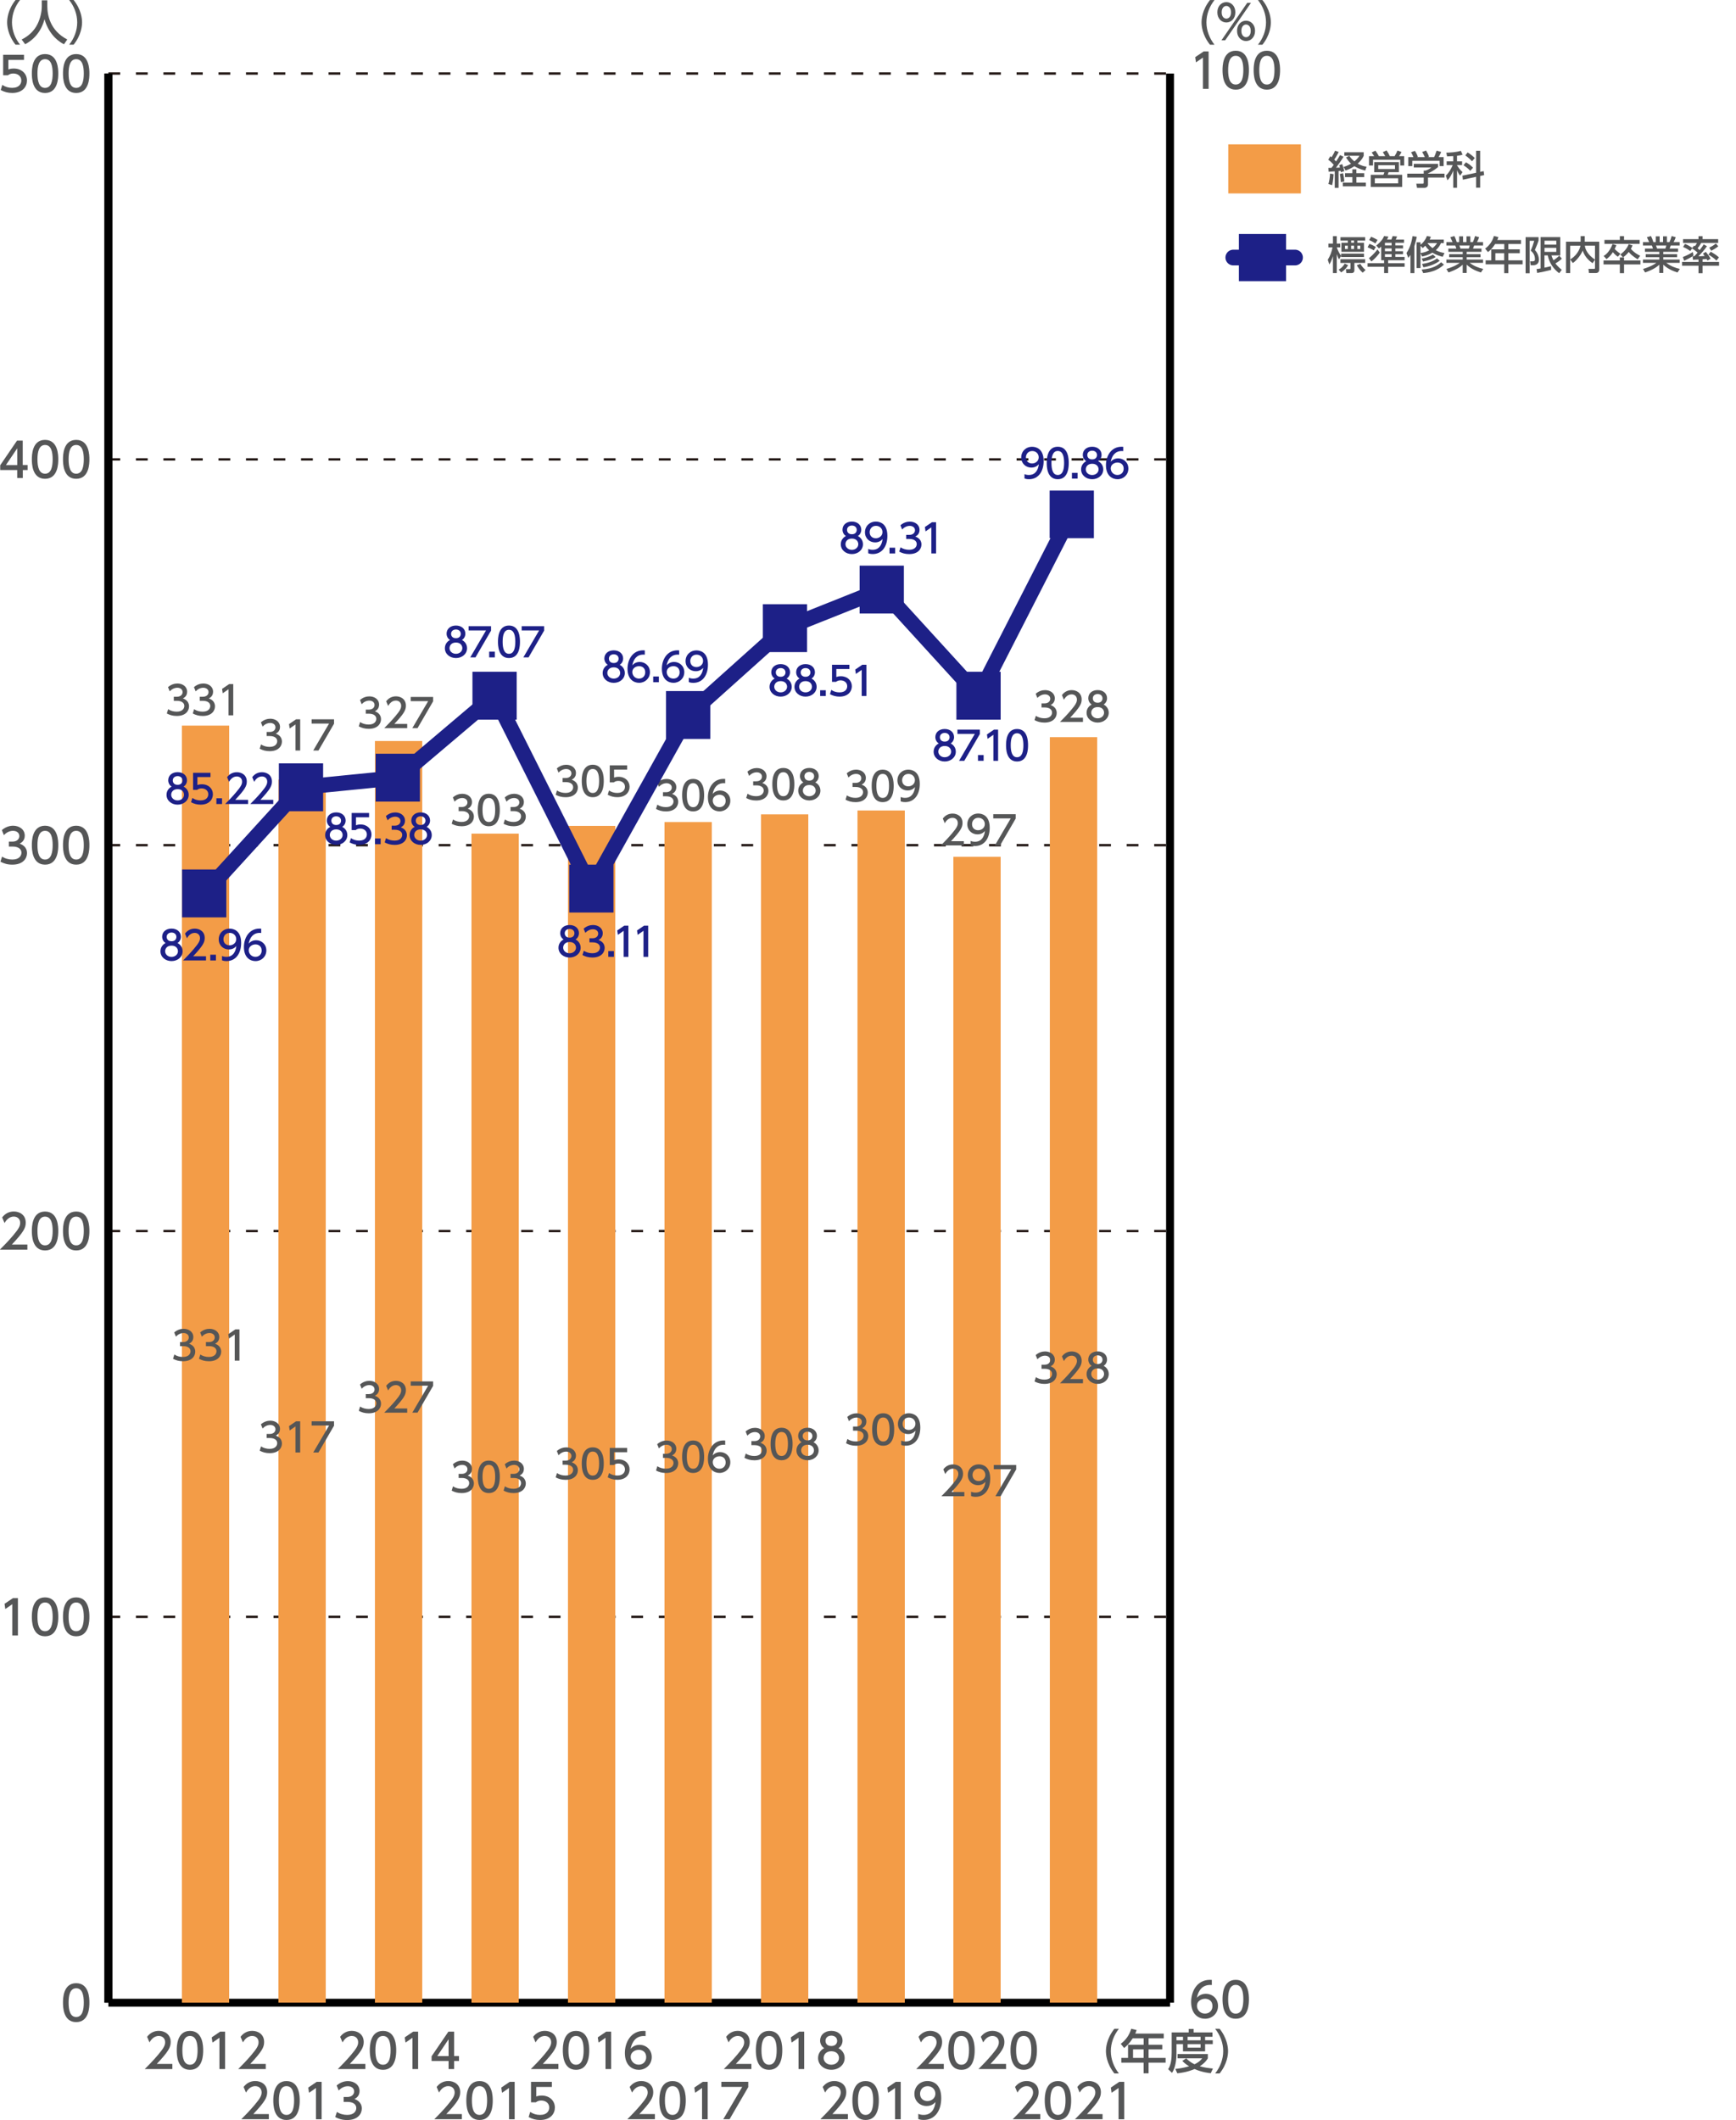 <?xml version="1.0" encoding="utf-8"?>
<!-- Generator: Adobe Illustrator 27.7.0, SVG Export Plug-In . SVG Version: 6.00 Build 0)  -->
<svg version="1.1" id="レイヤー_1" xmlns="http://www.w3.org/2000/svg" xmlns:xlink="http://www.w3.org/1999/xlink" x="0px"
	 y="0px" width="408.75px" height="499px" viewBox="0 0 408.75 499" style="enable-background:new 0 0 408.75 499;"
	 xml:space="preserve">
<style type="text/css">
	.st0{fill:#555657;}
	.st1{fill:none;stroke:#000000;stroke-width:1.851;stroke-miterlimit:10;}
	.st2{fill:none;stroke:#231815;stroke-width:0.555;stroke-miterlimit:10;stroke-dasharray:2.777,3.703;}
	.st3{fill:#F39C47;}
	.st4{fill-rule:evenodd;clip-rule:evenodd;fill:#F39C47;}
	.st5{fill:none;stroke:#1D2087;stroke-width:3.703;stroke-linecap:round;stroke-miterlimit:10;}
	.st6{fill:#1D2087;}
	.st7{fill:none;stroke:#1D2087;stroke-width:3.586;stroke-linecap:round;stroke-linejoin:round;stroke-miterlimit:10;}
</style>
<g>
	<path class="st0" d="M14.83,471.37c0-0.86,0-4.57,3.11-4.57c3.11,0,3.11,3.73,3.11,4.57c0,0.86,0,4.59-3.11,4.59
		C14.83,475.96,14.83,472.23,14.83,471.37z M19.73,471.37c0-1.7-0.32-3.38-1.79-3.38c-1.46,0-1.79,1.69-1.79,3.38
		c0,1.79,0.37,3.39,1.79,3.39C19.41,474.76,19.73,473.05,19.73,471.37z"/>
</g>
<g>
	<path class="st0" d="M3.06,376.16h1.16v8.8H2.89v-7.36l-1.64,1.13l-0.18-1.23L3.06,376.16z"/>
	<path class="st0" d="M7.5,380.56c0-0.85,0-4.57,3.11-4.57c3.11,0,3.11,3.73,3.11,4.57c0,0.86,0,4.59-3.11,4.59
		C7.5,385.14,7.5,381.41,7.5,380.56z M12.4,380.56c0-1.7-0.32-3.37-1.79-3.37c-1.46,0-1.79,1.69-1.79,3.37
		c0,1.79,0.37,3.39,1.79,3.39C12.08,383.94,12.4,382.23,12.4,380.56z"/>
	<path class="st0" d="M14.83,380.56c0-0.85,0-4.57,3.11-4.57c3.11,0,3.11,3.73,3.11,4.57c0,0.86,0,4.59-3.11,4.59
		C14.83,385.14,14.83,381.41,14.83,380.56z M19.73,380.56c0-1.7-0.32-3.37-1.79-3.37c-1.46,0-1.79,1.69-1.79,3.37
		c0,1.79,0.37,3.39,1.79,3.39C19.41,383.94,19.73,382.23,19.73,380.56z"/>
</g>
<g>
	<path class="st0" d="M6.45,292.95v1.2h-6.49c0.97-0.97,1.99-2.01,3.12-3.34c1.34-1.58,1.67-2.23,1.67-2.98
		c0-0.87-0.6-1.47-1.5-1.47c-1.31,0-1.97,1.17-2.18,1.52l-0.56-1.32c0.69-0.91,1.62-1.4,2.76-1.4c1.25,0,2.79,0.72,2.79,2.63
		c0,1.25-0.52,2.22-3.27,5.15H6.45z"/>
	<path class="st0" d="M7.5,289.74c0-0.85,0-4.57,3.11-4.57c3.11,0,3.11,3.73,3.11,4.57c0,0.86,0,4.59-3.11,4.59
		C7.5,294.33,7.5,290.6,7.5,289.74z M12.4,289.74c0-1.7-0.32-3.37-1.79-3.37c-1.46,0-1.79,1.69-1.79,3.37
		c0,1.79,0.37,3.39,1.79,3.39C12.08,293.13,12.4,291.42,12.4,289.74z"/>
	<path class="st0" d="M14.83,289.74c0-0.85,0-4.57,3.11-4.57c3.11,0,3.11,3.73,3.11,4.57c0,0.86,0,4.59-3.11,4.59
		C14.83,294.33,14.83,290.6,14.83,289.74z M19.73,289.74c0-1.7-0.32-3.37-1.79-3.37c-1.46,0-1.79,1.69-1.79,3.37
		c0,1.79,0.37,3.39,1.79,3.39C19.41,293.13,19.73,291.42,19.73,289.74z"/>
</g>
<g>
	<path class="st0" d="M0.49,201.62c0.71,0.48,1.57,0.7,2.42,0.7c1.58,0,2.14-0.87,2.14-1.62c0-0.78-0.64-1.44-2.1-1.44H2.08v-1.16
		h0.84c1.2,0,1.63-0.72,1.63-1.31c0-0.84-0.74-1.23-1.47-1.23c-0.83,0-1.61,0.4-2.16,1.02l-0.48-1.19c0.84-0.74,1.81-1.03,2.65-1.03
		c1.46,0,2.74,0.86,2.74,2.34c0,1.24-0.88,1.7-1.2,1.87c0.45,0.18,1.73,0.67,1.73,2.25c0,1.19-0.89,2.7-3.46,2.7
		c-1.16,0-2.01-0.28-2.8-0.7L0.49,201.62z"/>
	<path class="st0" d="M7.5,198.93c0-0.85,0-4.57,3.11-4.57c3.11,0,3.11,3.73,3.11,4.57c0,0.86,0,4.59-3.11,4.59
		C7.5,203.51,7.5,199.78,7.5,198.93z M12.4,198.93c0-1.7-0.32-3.37-1.79-3.37c-1.46,0-1.79,1.69-1.79,3.37
		c0,1.79,0.37,3.39,1.79,3.39C12.08,202.32,12.4,200.61,12.4,198.93z"/>
	<path class="st0" d="M14.83,198.93c0-0.85,0-4.57,3.11-4.57c3.11,0,3.11,3.73,3.11,4.57c0,0.86,0,4.59-3.11,4.59
		C14.83,203.51,14.83,199.78,14.83,198.93z M19.73,198.93c0-1.7-0.32-3.37-1.79-3.37c-1.46,0-1.79,1.69-1.79,3.37
		c0,1.79,0.37,3.39,1.79,3.39C19.41,202.32,19.73,200.61,19.73,198.93z"/>
</g>
<g>
	<path class="st0" d="M4.05,112.52v-1.89h-4v-1.12l3.96-5.8h1.34v5.75h1.15v1.17H5.37v1.89H4.05z M1.39,109.47h2.67v-3.95
		L1.39,109.47z"/>
	<path class="st0" d="M7.5,108.11c0-0.85,0-4.57,3.11-4.57c3.11,0,3.11,3.73,3.11,4.57c0,0.86,0,4.59-3.11,4.59
		C7.5,112.7,7.5,108.97,7.5,108.11z M12.4,108.11c0-1.7-0.32-3.37-1.79-3.37c-1.46,0-1.79,1.69-1.79,3.37
		c0,1.79,0.37,3.39,1.79,3.39C12.08,111.5,12.4,109.79,12.4,108.11z"/>
	<path class="st0" d="M14.83,108.11c0-0.85,0-4.57,3.11-4.57c3.11,0,3.11,3.73,3.11,4.57c0,0.86,0,4.59-3.11,4.59
		C14.83,112.7,14.83,108.97,14.83,108.11z M19.73,108.11c0-1.7-0.32-3.37-1.79-3.37c-1.46,0-1.79,1.69-1.79,3.37
		c0,1.79,0.37,3.39,1.79,3.39C19.41,111.5,19.73,109.79,19.73,108.11z"/>
</g>
<g>
	<path class="st0" d="M5.64,14.1H1.97v2.25c0.28-0.1,0.63-0.22,1.27-0.22c1.89,0,3.11,1.25,3.11,2.83c0,1.39-1,2.92-3.48,2.92
		c-0.98,0-1.83-0.22-2.7-0.69l0.37-1.21c0.71,0.48,1.46,0.7,2.32,0.7c1.7,0,2.16-1,2.16-1.73c0-1.03-0.84-1.65-1.88-1.65
		c-0.46,0-0.92,0.12-1.27,0.42H0.74V12.9h4.91V14.1z"/>
	<path class="st0" d="M7.5,17.3c0-0.85,0-4.57,3.11-4.57c3.11,0,3.11,3.73,3.11,4.57c0,0.86,0,4.59-3.11,4.59
		C7.5,21.88,7.5,18.15,7.5,17.3z M12.4,17.3c0-1.7-0.32-3.37-1.79-3.37c-1.46,0-1.79,1.69-1.79,3.37c0,1.79,0.37,3.39,1.79,3.39
		C12.08,20.68,12.4,18.98,12.4,17.3z"/>
	<path class="st0" d="M14.83,17.3c0-0.85,0-4.57,3.11-4.57c3.11,0,3.11,3.73,3.11,4.57c0,0.86,0,4.59-3.11,4.59
		C14.83,21.88,14.83,18.15,14.83,17.3z M19.73,17.3c0-1.7-0.32-3.37-1.79-3.37c-1.46,0-1.79,1.69-1.79,3.37
		c0,1.79,0.37,3.39,1.79,3.39C19.41,20.68,19.73,18.98,19.73,17.3z"/>
</g>
<line class="st1" x1="25.52" y1="471.39" x2="25.52" y2="17.31"/>
<g>
	<line class="st1" x1="25.52" y1="471.39" x2="275.49" y2="471.39"/>
	<line class="st2" x1="25.52" y1="380.57" x2="275.49" y2="380.57"/>
	<line class="st2" x1="25.52" y1="289.76" x2="275.49" y2="289.76"/>
	<line class="st2" x1="25.52" y1="198.94" x2="275.49" y2="198.94"/>
	<line class="st2" x1="25.52" y1="108.13" x2="275.49" y2="108.13"/>
	<line class="st2" x1="25.52" y1="17.31" x2="275.49" y2="17.31"/>
</g>
<g>
	<g>
		<g>
			<rect x="224.47" y="201.67" class="st3" width="11.14" height="269.72"/>
		</g>
	</g>
</g>
<g>
	<g>
		<g>
			<line class="st1" x1="25.52" y1="471.39" x2="25.52" y2="17.31"/>
			<line class="st1" x1="275.49" y1="471.39" x2="275.49" y2="17.31"/>
		</g>
	</g>
</g>
<g>
	<g>
		<g>
			<rect x="42.83" y="170.79" class="st4" width="11.13" height="300.6"/>
			<rect x="65.56" y="183.5" class="st4" width="11.14" height="287.88"/>
			<rect x="88.28" y="174.42" class="st4" width="11.14" height="296.97"/>
			<rect x="111.01" y="196.22" class="st4" width="11.13" height="275.17"/>
			<rect x="133.73" y="194.4" class="st4" width="11.14" height="276.99"/>
			<rect x="156.46" y="193.49" class="st4" width="11.14" height="277.89"/>
			<rect x="179.18" y="191.68" class="st4" width="11.14" height="279.71"/>
		</g>
	</g>
</g>
<g>
	<g>
		<path class="st0" d="M41.05,318.82c0.59,0.4,1.31,0.58,2.02,0.58c1.32,0,1.79-0.72,1.79-1.35c0-0.65-0.54-1.2-1.75-1.2h-0.73
			v-0.96h0.71c1,0,1.36-0.6,1.36-1.09c0-0.7-0.62-1.03-1.22-1.03c-0.7,0-1.34,0.33-1.81,0.85l-0.4-0.99
			c0.7-0.62,1.51-0.86,2.21-0.86c1.21,0,2.29,0.71,2.29,1.95c0,1.04-0.73,1.42-1,1.56c0.38,0.15,1.45,0.56,1.45,1.88
			c0,0.99-0.74,2.25-2.89,2.25c-0.96,0-1.68-0.23-2.34-0.58L41.05,318.82z"/>
		<path class="st0" d="M47.16,318.82c0.59,0.4,1.31,0.58,2.02,0.58c1.32,0,1.79-0.72,1.79-1.35c0-0.65-0.54-1.2-1.75-1.2h-0.73
			v-0.96h0.71c1,0,1.36-0.6,1.36-1.09c0-0.7-0.62-1.03-1.22-1.03c-0.7,0-1.34,0.33-1.81,0.85l-0.4-0.99
			c0.7-0.62,1.51-0.86,2.21-0.86c1.21,0,2.29,0.71,2.29,1.95c0,1.04-0.73,1.42-1,1.56c0.38,0.15,1.45,0.56,1.45,1.88
			c0,0.99-0.74,2.25-2.89,2.25c-0.96,0-1.68-0.23-2.34-0.58L47.16,318.82z"/>
		<path class="st0" d="M55.41,312.91h0.97v7.35h-1.11v-6.14l-1.37,0.95l-0.15-1.03L55.41,312.91z"/>
	</g>
</g>
<g>
	<g>
		<path class="st0" d="M61.46,340.45c0.59,0.4,1.31,0.58,2.02,0.58c1.32,0,1.79-0.72,1.79-1.35c0-0.65-0.54-1.2-1.75-1.2h-0.73
			v-0.96h0.71c1,0,1.36-0.6,1.36-1.09c0-0.7-0.62-1.03-1.22-1.03c-0.7,0-1.34,0.33-1.81,0.85l-0.4-0.99
			c0.7-0.62,1.51-0.86,2.21-0.86c1.21,0,2.29,0.71,2.29,1.95c0,1.04-0.73,1.42-1,1.56c0.38,0.15,1.45,0.56,1.45,1.88
			c0,0.99-0.74,2.25-2.89,2.25c-0.96,0-1.68-0.23-2.34-0.58L61.46,340.45z"/>
		<path class="st0" d="M69.71,334.54h0.97v7.35h-1.11v-6.14l-1.37,0.95l-0.15-1.03L69.71,334.54z"/>
		<path class="st0" d="M78.65,334.54v1.04l-3.67,6.31h-1.23l3.73-6.35h-4.11v-1H78.65z"/>
	</g>
</g>
<g>
	<g>
		<path class="st0" d="M84.79,331.07c0.59,0.4,1.31,0.58,2.02,0.58c1.32,0,1.79-0.72,1.79-1.35c0-0.65-0.54-1.2-1.75-1.2h-0.73
			v-0.96h0.71c1,0,1.36-0.6,1.36-1.09c0-0.7-0.62-1.03-1.22-1.03c-0.7,0-1.34,0.33-1.81,0.85l-0.4-0.99
			c0.7-0.62,1.51-0.86,2.21-0.86c1.21,0,2.29,0.71,2.29,1.95c0,1.04-0.73,1.42-1,1.56c0.38,0.15,1.45,0.56,1.45,1.88
			c0,0.99-0.74,2.25-2.89,2.25c-0.96,0-1.68-0.23-2.34-0.58L84.79,331.07z"/>
		<path class="st0" d="M95.88,331.51v1h-5.41c0.81-0.81,1.66-1.68,2.6-2.79c1.12-1.32,1.39-1.86,1.39-2.48
			c0-0.72-0.5-1.22-1.25-1.22c-1.09,0-1.64,0.97-1.82,1.27l-0.46-1.1c0.57-0.76,1.35-1.17,2.31-1.17c1.05,0,2.33,0.6,2.33,2.2
			c0,1.05-0.43,1.85-2.72,4.3H95.88z"/>
		<path class="st0" d="M101.98,325.16v1.04l-3.67,6.31h-1.23l3.73-6.35h-4.11v-1H101.98z"/>
	</g>
</g>
<g>
	<g>
		<path class="st0" d="M106.66,349.85c0.59,0.4,1.31,0.58,2.02,0.58c1.32,0,1.79-0.72,1.79-1.35c0-0.65-0.54-1.2-1.75-1.2h-0.73
			v-0.96h0.71c1,0,1.36-0.6,1.36-1.09c0-0.7-0.62-1.03-1.22-1.03c-0.7,0-1.34,0.33-1.81,0.85l-0.4-0.99
			c0.7-0.62,1.51-0.86,2.21-0.86c1.21,0,2.29,0.71,2.29,1.95c0,1.04-0.73,1.42-1,1.56c0.38,0.15,1.45,0.56,1.45,1.88
			c0,0.99-0.74,2.25-2.89,2.25c-0.96,0-1.68-0.23-2.34-0.58L106.66,349.85z"/>
		<path class="st0" d="M112.5,347.61c0-0.71,0-3.82,2.59-3.82c2.59,0,2.59,3.11,2.59,3.82c0,0.71,0,3.83-2.59,3.83
			C112.5,351.43,112.5,348.32,112.5,347.61z M116.59,347.61c0-1.42-0.27-2.82-1.49-2.82c-1.22,0-1.49,1.41-1.49,2.82
			c0,1.49,0.31,2.83,1.49,2.83C116.32,350.43,116.59,349,116.59,347.61z"/>
		<path class="st0" d="M118.88,349.85c0.59,0.4,1.31,0.58,2.02,0.58c1.32,0,1.79-0.72,1.79-1.35c0-0.65-0.54-1.2-1.75-1.2h-0.73
			v-0.96h0.71c1,0,1.36-0.6,1.36-1.09c0-0.7-0.62-1.03-1.22-1.03c-0.7,0-1.34,0.33-1.81,0.85l-0.4-0.99
			c0.7-0.62,1.51-0.86,2.21-0.86c1.21,0,2.29,0.71,2.29,1.95c0,1.04-0.73,1.42-1,1.56c0.38,0.15,1.45,0.56,1.45,1.88
			c0,0.99-0.74,2.25-2.89,2.25c-0.96,0-1.68-0.23-2.34-0.58L118.88,349.85z"/>
	</g>
</g>
<g>
	<g>
		<path class="st0" d="M131.14,346.73c0.59,0.4,1.31,0.58,2.02,0.58c1.32,0,1.79-0.72,1.79-1.35c0-0.65-0.54-1.2-1.75-1.2h-0.73
			v-0.96h0.71c1,0,1.36-0.6,1.36-1.09c0-0.7-0.62-1.03-1.22-1.03c-0.7,0-1.34,0.33-1.81,0.85l-0.4-0.99
			c0.7-0.62,1.51-0.86,2.21-0.86c1.21,0,2.29,0.71,2.29,1.95c0,1.04-0.73,1.42-1,1.56c0.38,0.15,1.45,0.56,1.45,1.88
			c0,0.99-0.74,2.25-2.89,2.25c-0.96,0-1.68-0.23-2.34-0.58L131.14,346.73z"/>
		<path class="st0" d="M136.98,344.49c0-0.71,0-3.82,2.59-3.82s2.59,3.11,2.59,3.82c0,0.71,0,3.83-2.59,3.83
			S136.98,345.2,136.98,344.49z M141.06,344.49c0-1.42-0.27-2.82-1.49-2.82c-1.22,0-1.49,1.41-1.49,2.82c0,1.49,0.31,2.83,1.49,2.83
			C140.79,347.31,141.06,345.89,141.06,344.49z"/>
		<path class="st0" d="M147.66,341.82h-3.07v1.88c0.23-0.08,0.53-0.19,1.06-0.19c1.58,0,2.59,1.05,2.59,2.36
			c0,1.16-0.83,2.44-2.9,2.44c-0.82,0-1.53-0.19-2.25-0.57l0.31-1.01c0.59,0.4,1.22,0.58,1.94,0.58c1.42,0,1.81-0.83,1.81-1.45
			c0-0.86-0.7-1.38-1.57-1.38c-0.38,0-0.77,0.1-1.06,0.35h-0.95v-4.02h4.1V341.82z"/>
	</g>
</g>
<g>
	<g>
		<path class="st0" d="M154.77,345.12c0.59,0.4,1.31,0.58,2.02,0.58c1.32,0,1.79-0.72,1.79-1.35c0-0.65-0.54-1.2-1.75-1.2h-0.73
			v-0.96h0.71c1,0,1.36-0.6,1.36-1.09c0-0.7-0.62-1.03-1.22-1.03c-0.7,0-1.34,0.33-1.81,0.85l-0.4-0.99
			c0.7-0.62,1.51-0.86,2.21-0.86c1.21,0,2.29,0.71,2.29,1.95c0,1.04-0.73,1.42-1,1.56c0.38,0.15,1.45,0.56,1.45,1.88
			c0,0.99-0.74,2.25-2.89,2.25c-0.96,0-1.68-0.23-2.34-0.58L154.77,345.12z"/>
		<path class="st0" d="M160.61,342.88c0-0.71,0-3.82,2.59-3.82c2.59,0,2.59,3.11,2.59,3.82c0,0.71,0,3.83-2.59,3.83
			C160.61,346.71,160.61,343.59,160.61,342.88z M164.7,342.88c0-1.42-0.27-2.82-1.49-2.82c-1.22,0-1.49,1.41-1.49,2.82
			c0,1.49,0.31,2.83,1.49,2.83C164.43,345.71,164.7,344.28,164.7,342.88z"/>
		<path class="st0" d="M170.74,340.08c-0.21-0.01-0.23-0.02-0.32-0.02c-1.56,0-2.33,1.08-2.62,2.52c0.37-0.41,0.93-0.79,1.76-0.79
			c1.23,0,2.4,0.91,2.4,2.4c0,1.46-1.14,2.51-2.55,2.51c-1.18,0-2.73-0.75-2.73-3.32c0-2.03,1.13-4.33,3.7-4.33
			c0.13,0,0.21,0,0.37,0.02V340.08z M169.41,342.78c-0.71,0-1.59,0.45-1.59,1.38c0,0.77,0.6,1.55,1.57,1.55
			c0.95,0,1.47-0.7,1.47-1.46C170.85,342.94,169.81,342.78,169.41,342.78z"/>
	</g>
</g>
<g>
	<g>
		<path class="st0" d="M175.59,342.13c0.59,0.4,1.31,0.58,2.02,0.58c1.32,0,1.79-0.72,1.79-1.35c0-0.65-0.54-1.2-1.75-1.2h-0.73
			v-0.96h0.71c1,0,1.36-0.6,1.36-1.09c0-0.7-0.62-1.03-1.22-1.03c-0.7,0-1.34,0.33-1.81,0.85l-0.4-0.99
			c0.7-0.62,1.51-0.86,2.21-0.86c1.21,0,2.29,0.71,2.29,1.95c0,1.04-0.73,1.42-1,1.56c0.38,0.15,1.45,0.56,1.45,1.88
			c0,0.99-0.74,2.25-2.89,2.25c-0.96,0-1.68-0.23-2.34-0.58L175.59,342.13z"/>
		<path class="st0" d="M181.44,339.88c0-0.71,0-3.82,2.59-3.82s2.59,3.11,2.59,3.82c0,0.71,0,3.83-2.59,3.83
			S181.44,340.6,181.44,339.88z M185.52,339.88c0-1.42-0.27-2.82-1.49-2.82c-1.22,0-1.49,1.41-1.49,2.82c0,1.49,0.31,2.83,1.49,2.83
			C185.25,342.71,185.52,341.28,185.52,339.88z"/>
		<path class="st0" d="M192.75,341.4c0,1.35-1.19,2.31-2.61,2.31c-1.43,0-2.61-0.95-2.61-2.31c0-1.01,0.63-1.65,1.21-1.94
			c-0.55-0.33-0.81-0.93-0.81-1.49c0-1.09,0.86-1.91,2.21-1.91c1.33,0,2.21,0.82,2.21,1.91c0,0.57-0.26,1.16-0.81,1.49
			C192.12,339.75,192.75,340.39,192.75,341.4z M191.65,341.38c0-0.54-0.37-1.32-1.51-1.32c-1.13,0-1.51,0.77-1.51,1.32
			c0,0.73,0.63,1.33,1.51,1.33C191.02,342.71,191.65,342.12,191.65,341.38z M191.28,338.02c0-0.69-0.55-1.03-1.14-1.03
			s-1.14,0.35-1.14,1.02c0,0.44,0.26,1.03,1.14,1.03C191.01,339.04,191.28,338.46,191.28,338.02z"/>
	</g>
</g>
<g>
	<g>
		<path class="st0" d="M227.06,351.18v1h-5.41c0.81-0.81,1.66-1.68,2.6-2.79c1.12-1.32,1.39-1.86,1.39-2.48
			c0-0.72-0.5-1.22-1.25-1.22c-1.09,0-1.64,0.97-1.82,1.27l-0.46-1.1c0.57-0.76,1.35-1.17,2.31-1.17c1.05,0,2.33,0.6,2.33,2.2
			c0,1.05-0.43,1.85-2.72,4.3H227.06z"/>
		<path class="st0" d="M228.65,351.12c0.33,0.14,0.67,0.2,1.03,0.2c1.51,0,2.17-1.11,2.35-2.53c-0.26,0.27-0.76,0.79-1.76,0.79
			c-1.27,0-2.39-0.92-2.39-2.38c0-1.43,1.08-2.52,2.57-2.52c0.81,0,2.7,0.35,2.7,3.35c0,2.52-1.28,4.29-3.44,4.29
			c-0.59,0-0.91-0.12-1.07-0.19V351.12z M230.43,348.61c0.82,0,1.57-0.58,1.57-1.45c0-0.79-0.59-1.48-1.53-1.48
			c-1.03,0-1.48,0.83-1.48,1.48C228.98,348.16,229.72,348.61,230.43,348.61z"/>
		<path class="st0" d="M239.27,344.83v1.04l-3.67,6.31h-1.23l3.73-6.35h-4.11v-1H239.27z"/>
	</g>
</g>
<g>
	<g>
		<path class="st0" d="M39.59,166.93c0.59,0.4,1.31,0.58,2.02,0.58c1.32,0,1.79-0.72,1.79-1.35c0-0.65-0.54-1.2-1.75-1.2h-0.73
			v-0.96h0.71c1,0,1.36-0.6,1.36-1.09c0-0.7-0.62-1.03-1.22-1.03c-0.7,0-1.34,0.33-1.81,0.85l-0.4-0.99
			c0.7-0.62,1.51-0.86,2.21-0.86c1.21,0,2.29,0.71,2.29,1.95c0,1.04-0.73,1.42-1,1.56c0.38,0.15,1.45,0.56,1.45,1.88
			c0,0.99-0.74,2.25-2.89,2.25c-0.96,0-1.68-0.23-2.34-0.58L39.59,166.93z"/>
		<path class="st0" d="M45.7,166.93c0.59,0.4,1.31,0.58,2.02,0.58c1.32,0,1.79-0.72,1.79-1.35c0-0.65-0.54-1.2-1.75-1.2h-0.73v-0.96
			h0.71c1,0,1.36-0.6,1.36-1.09c0-0.7-0.62-1.03-1.22-1.03c-0.7,0-1.34,0.33-1.81,0.85l-0.4-0.99c0.7-0.62,1.51-0.86,2.21-0.86
			c1.21,0,2.29,0.71,2.29,1.95c0,1.04-0.73,1.42-1,1.56c0.38,0.15,1.45,0.56,1.45,1.88c0,0.99-0.74,2.25-2.89,2.25
			c-0.96,0-1.68-0.23-2.34-0.58L45.7,166.93z"/>
		<path class="st0" d="M53.95,161.02h0.97v7.35h-1.11v-6.14l-1.37,0.95l-0.15-1.03L53.95,161.02z"/>
	</g>
</g>
<g>
	<g>
		<path class="st0" d="M61.46,175.22c0.59,0.4,1.31,0.58,2.02,0.58c1.32,0,1.79-0.72,1.79-1.35c0-0.65-0.54-1.2-1.75-1.2h-0.73
			v-0.96h0.71c1,0,1.36-0.6,1.36-1.09c0-0.7-0.62-1.03-1.22-1.03c-0.7,0-1.34,0.33-1.81,0.85l-0.4-0.99
			c0.7-0.62,1.51-0.86,2.21-0.86c1.21,0,2.29,0.71,2.29,1.95c0,1.04-0.73,1.42-1,1.56c0.38,0.15,1.45,0.56,1.45,1.88
			c0,0.99-0.74,2.25-2.89,2.25c-0.96,0-1.68-0.23-2.34-0.58L61.46,175.22z"/>
		<path class="st0" d="M69.71,169.31h0.97v7.35h-1.11v-6.14l-1.37,0.95l-0.15-1.03L69.71,169.31z"/>
		<path class="st0" d="M78.65,169.31v1.04l-3.67,6.31h-1.23l3.73-6.35h-4.11v-1H78.65z"/>
	</g>
</g>
<g>
	<g>
		<path class="st0" d="M84.79,169.96c0.59,0.4,1.31,0.58,2.02,0.58c1.32,0,1.79-0.72,1.79-1.35c0-0.65-0.54-1.2-1.75-1.2h-0.73
			v-0.96h0.71c1,0,1.36-0.6,1.36-1.09c0-0.7-0.62-1.03-1.22-1.03c-0.7,0-1.34,0.33-1.81,0.85l-0.4-0.99
			c0.7-0.62,1.51-0.86,2.21-0.86c1.21,0,2.29,0.71,2.29,1.95c0,1.04-0.73,1.42-1,1.56c0.38,0.15,1.45,0.56,1.45,1.88
			c0,0.99-0.74,2.25-2.89,2.25c-0.96,0-1.68-0.23-2.34-0.58L84.79,169.96z"/>
		<path class="st0" d="M95.88,170.39v1h-5.41c0.81-0.81,1.66-1.68,2.6-2.79c1.12-1.32,1.39-1.86,1.39-2.48
			c0-0.72-0.5-1.22-1.25-1.22c-1.09,0-1.64,0.97-1.82,1.27l-0.46-1.1c0.57-0.76,1.35-1.17,2.31-1.17c1.05,0,2.33,0.6,2.33,2.2
			c0,1.05-0.43,1.85-2.72,4.3H95.88z"/>
		<path class="st0" d="M101.98,164.04v1.04l-3.67,6.31h-1.23l3.73-6.35h-4.11v-1H101.98z"/>
	</g>
</g>
<g>
	<g>
		<path class="st0" d="M106.66,192.89c0.59,0.4,1.31,0.58,2.02,0.58c1.32,0,1.79-0.72,1.79-1.35c0-0.65-0.54-1.2-1.75-1.2h-0.73
			v-0.96h0.71c1,0,1.36-0.6,1.36-1.09c0-0.7-0.62-1.03-1.22-1.03c-0.7,0-1.34,0.33-1.81,0.85l-0.4-0.99
			c0.7-0.62,1.51-0.86,2.21-0.86c1.21,0,2.29,0.71,2.29,1.95c0,1.04-0.73,1.42-1,1.56c0.38,0.15,1.45,0.56,1.45,1.88
			c0,0.99-0.74,2.25-2.89,2.25c-0.96,0-1.68-0.23-2.34-0.58L106.66,192.89z"/>
		<path class="st0" d="M112.5,190.65c0-0.71,0-3.82,2.59-3.82c2.59,0,2.59,3.11,2.59,3.82c0,0.71,0,3.83-2.59,3.83
			C112.5,194.48,112.5,191.36,112.5,190.65z M116.59,190.65c0-1.42-0.27-2.82-1.49-2.82c-1.22,0-1.49,1.41-1.49,2.82
			c0,1.49,0.31,2.83,1.49,2.83C116.32,193.48,116.59,192.05,116.59,190.65z"/>
		<path class="st0" d="M118.88,192.89c0.59,0.4,1.31,0.58,2.02,0.58c1.32,0,1.79-0.72,1.79-1.35c0-0.65-0.54-1.2-1.75-1.2h-0.73
			v-0.96h0.71c1,0,1.36-0.6,1.36-1.09c0-0.7-0.62-1.03-1.22-1.03c-0.7,0-1.34,0.33-1.81,0.85l-0.4-0.99
			c0.7-0.62,1.51-0.86,2.21-0.86c1.21,0,2.29,0.71,2.29,1.95c0,1.04-0.73,1.42-1,1.56c0.38,0.15,1.45,0.56,1.45,1.88
			c0,0.99-0.74,2.25-2.89,2.25c-0.96,0-1.68-0.23-2.34-0.58L118.88,192.89z"/>
	</g>
</g>
<g>
	<g>
		<path class="st0" d="M131.14,186.06c0.59,0.4,1.31,0.58,2.02,0.58c1.32,0,1.79-0.72,1.79-1.35c0-0.65-0.54-1.2-1.75-1.2h-0.73
			v-0.96h0.71c1,0,1.36-0.6,1.36-1.09c0-0.7-0.62-1.03-1.22-1.03c-0.7,0-1.34,0.33-1.81,0.85l-0.4-0.99
			c0.7-0.62,1.51-0.86,2.21-0.86c1.21,0,2.29,0.71,2.29,1.95c0,1.04-0.73,1.42-1,1.56c0.38,0.15,1.45,0.56,1.45,1.88
			c0,0.99-0.74,2.25-2.89,2.25c-0.96,0-1.68-0.23-2.34-0.58L131.14,186.06z"/>
		<path class="st0" d="M136.98,183.82c0-0.71,0-3.82,2.59-3.82s2.59,3.11,2.59,3.82c0,0.71,0,3.83-2.59,3.83
			S136.98,184.53,136.98,183.82z M141.06,183.82c0-1.42-0.27-2.82-1.49-2.82c-1.22,0-1.49,1.41-1.49,2.82
			c0,1.49,0.31,2.83,1.49,2.83C140.79,186.65,141.06,185.22,141.06,183.82z"/>
		<path class="st0" d="M147.66,181.15h-3.07v1.88c0.23-0.08,0.53-0.19,1.06-0.19c1.58,0,2.59,1.05,2.59,2.36
			c0,1.16-0.83,2.44-2.9,2.44c-0.82,0-1.53-0.19-2.25-0.57l0.31-1.01c0.59,0.4,1.22,0.58,1.94,0.58c1.42,0,1.81-0.83,1.81-1.45
			c0-0.86-0.7-1.38-1.57-1.38c-0.38,0-0.77,0.1-1.06,0.35h-0.95v-4.02h4.1V181.15z"/>
	</g>
</g>
<g>
	<g>
		<path class="st0" d="M154.77,189.4c0.59,0.4,1.31,0.58,2.02,0.58c1.32,0,1.79-0.72,1.79-1.35c0-0.65-0.54-1.2-1.75-1.2h-0.73
			v-0.96h0.71c1,0,1.36-0.6,1.36-1.09c0-0.7-0.62-1.03-1.22-1.03c-0.7,0-1.34,0.33-1.81,0.85l-0.4-0.99
			c0.7-0.62,1.51-0.86,2.21-0.86c1.21,0,2.29,0.71,2.29,1.95c0,1.04-0.73,1.42-1,1.56c0.38,0.15,1.45,0.56,1.45,1.88
			c0,0.99-0.74,2.25-2.89,2.25c-0.96,0-1.68-0.23-2.34-0.58L154.77,189.4z"/>
		<path class="st0" d="M160.61,187.16c0-0.71,0-3.82,2.59-3.82c2.59,0,2.59,3.11,2.59,3.82c0,0.71,0,3.83-2.59,3.83
			C160.61,190.99,160.61,187.87,160.61,187.16z M164.7,187.16c0-1.42-0.27-2.82-1.49-2.82c-1.22,0-1.49,1.41-1.49,2.82
			c0,1.49,0.31,2.83,1.49,2.83C164.43,189.99,164.7,188.56,164.7,187.16z"/>
		<path class="st0" d="M170.74,184.36c-0.21-0.01-0.23-0.02-0.32-0.02c-1.56,0-2.33,1.08-2.62,2.52c0.37-0.41,0.93-0.79,1.76-0.79
			c1.23,0,2.4,0.91,2.4,2.4c0,1.46-1.14,2.51-2.55,2.51c-1.18,0-2.73-0.75-2.73-3.32c0-2.03,1.13-4.33,3.7-4.33
			c0.13,0,0.21,0,0.37,0.02V184.36z M169.41,187.06c-0.71,0-1.59,0.45-1.59,1.38c0,0.77,0.6,1.55,1.57,1.55
			c0.95,0,1.47-0.7,1.47-1.46C170.85,187.22,169.81,187.06,169.41,187.06z"/>
	</g>
</g>
<g>
	<g>
		<path class="st0" d="M176.01,186.83c0.59,0.4,1.31,0.58,2.02,0.58c1.32,0,1.79-0.72,1.79-1.35c0-0.65-0.54-1.2-1.75-1.2h-0.73
			v-0.96h0.71c1,0,1.36-0.6,1.36-1.09c0-0.7-0.62-1.03-1.22-1.03c-0.7,0-1.34,0.33-1.81,0.85l-0.4-0.99
			c0.7-0.62,1.51-0.86,2.21-0.86c1.21,0,2.29,0.71,2.29,1.95c0,1.04-0.73,1.42-1,1.56c0.38,0.15,1.45,0.56,1.45,1.88
			c0,0.99-0.74,2.25-2.89,2.25c-0.96,0-1.68-0.23-2.34-0.58L176.01,186.83z"/>
		<path class="st0" d="M181.85,184.58c0-0.71,0-3.82,2.59-3.82s2.59,3.11,2.59,3.82c0,0.71,0,3.83-2.59,3.83
			S181.85,185.3,181.85,184.58z M185.93,184.58c0-1.42-0.27-2.82-1.49-2.82c-1.22,0-1.49,1.41-1.49,2.82c0,1.49,0.31,2.83,1.49,2.83
			C185.67,187.41,185.93,185.98,185.93,184.58z"/>
		<path class="st0" d="M193.17,186.1c0,1.35-1.19,2.31-2.61,2.31c-1.43,0-2.61-0.95-2.61-2.31c0-1.01,0.63-1.65,1.21-1.94
			c-0.55-0.33-0.81-0.93-0.81-1.49c0-1.09,0.86-1.91,2.21-1.91c1.33,0,2.21,0.82,2.21,1.91c0,0.57-0.26,1.16-0.81,1.49
			C192.54,184.45,193.17,185.09,193.17,186.1z M192.06,186.09c0-0.54-0.37-1.32-1.51-1.32c-1.13,0-1.51,0.77-1.51,1.32
			c0,0.73,0.63,1.33,1.51,1.33C191.43,187.41,192.06,186.82,192.06,186.09z M191.69,182.72c0-0.69-0.55-1.03-1.14-1.03
			s-1.14,0.35-1.14,1.02c0,0.44,0.26,1.03,1.14,1.03C191.42,183.74,191.69,183.16,191.69,182.72z"/>
	</g>
</g>
<g>
	<line class="st5" x1="290.39" y1="60.62" x2="304.92" y2="60.62"/>
</g>
<g>
	<rect x="291.7" y="55.07" class="st6" width="11.11" height="11.11"/>
</g>
<g>
	<g>
		<path class="st0" d="M312.63,61.15c0.56-0.9,0.93-1.89,1.12-2.92h-0.96v-0.9h1.06v-1.74h0.9v1.74h0.82v0.9h-0.81
			c0.09,0.29,0.42,1.23,1.02,1.98V59.7h5.38v0.79h-5.38v-0.27l-0.5,0.84c-0.18-0.31-0.31-0.56-0.53-1.25v4.47h-0.9v-3.98
			c-0.31,1.06-0.68,1.67-0.84,1.96L312.63,61.15z M317.43,62.41c-0.37,0.61-0.82,1.17-1.64,1.71l-0.6-0.66
			c0.9-0.47,1.31-1.2,1.43-1.41L317.43,62.41z M315.61,55.83h5.82v0.81h-1.84v0.5h1.57v2.13h-5.32v-2.13h1.52v-0.5h-1.74V55.83z
			 M315.61,61.02h5.82v0.86h-2.53v1.71c0,0.3-0.11,0.69-0.68,0.69H317l-0.11-0.93h0.87c0.2,0,0.21-0.11,0.21-0.19v-1.27h-2.36V61.02
			z M316.68,57.82v0.79h0.68v-0.79H316.68z M318.13,56.63v0.5h0.69v-0.5H318.13z M318.13,57.82v0.79h0.69v-0.79H318.13z
			 M320.85,64.19c-0.64-0.55-1.11-1.26-1.38-1.76l0.82-0.32c0.36,0.6,0.84,1.11,1.24,1.45L320.85,64.19z M319.59,57.82v0.79h0.7
			v-0.79H319.59z"/>
		<path class="st0" d="M325.21,58.05c-0.19,0.18-0.28,0.25-0.52,0.44l-0.64-0.69c1.4-1.13,1.71-1.91,1.83-2.23l1.02,0.12
			c-0.07,0.2-0.14,0.36-0.33,0.69h1.04c0.07-0.18,0.23-0.6,0.3-0.81l1.04,0.1c-0.09,0.24-0.19,0.47-0.32,0.71h1.95v0.77h-2.04v0.62
			h1.81v0.71h-1.81v0.65h1.81v0.7h-1.81v0.64h2.18v0.79h-3.88v0.68h3.88v0.86h-3.88v1.47h-0.94V62.8H322v-0.86h3.89v-0.68h-0.68
			V58.05z M322.44,57.4c0.68,0.28,0.91,0.37,1.51,0.74l-0.49,0.79c-0.55-0.34-1.25-0.64-1.46-0.72L322.44,57.4z M322.31,60.77
			c0.27-0.21,1.19-0.95,2.02-2.08l0.55,0.76c-0.4,0.58-1.15,1.46-1.97,2.09L322.31,60.77z M322.85,55.73
			c0.58,0.24,1.03,0.46,1.5,0.74l-0.5,0.82c-0.3-0.19-0.88-0.53-1.48-0.78L322.85,55.73z M326.09,57.15v0.62h1.57v-0.62H326.09z
			 M326.09,58.48v0.65h1.57v-0.65H326.09z M326.09,59.83v0.64h1.57v-0.64H326.09z"/>
		<path class="st0" d="M332.1,60c-0.19,0.29-0.31,0.44-0.51,0.7l-0.43-1.14c0.94-1.33,1.29-3.06,1.43-3.97l1,0.14
			c-0.12,0.56-0.27,1.26-0.57,2.22v6.34h-0.92V60z M339.7,60.44c-0.46-0.11-1.33-0.31-2.44-0.97c-1.03,0.62-1.91,0.8-2.42,0.91
			l-0.37-0.77v3.48h-0.92v-6.06h0.92v0.59c0.19-0.16,1.05-0.83,1.5-2.07l0.93,0.18c-0.07,0.19-0.13,0.36-0.28,0.66h3.33v0.82h-0.67
			c-0.15,0.39-0.49,1.03-1.21,1.68c0.87,0.47,1.55,0.58,2.04,0.67L339.7,60.44z M334.47,57.86v1.7c0.62-0.1,1.17-0.19,2.04-0.65
			c-0.54-0.49-0.81-0.89-0.92-1.07c-0.27,0.28-0.43,0.4-0.6,0.55L334.47,57.86z M339.99,62.29c-1.59,1.5-3.56,1.88-4.89,1.99
			l-0.37-0.83c2.75-0.2,3.9-1.08,4.59-1.72L339.99,62.29z M338.03,60.5c-0.58,0.41-1.75,0.84-2.97,1.06l-0.32-0.7
			c0.7-0.14,1.71-0.36,2.66-0.94L338.03,60.5z M338.99,61.38c-0.98,0.77-2.45,1.32-3.85,1.54l-0.31-0.79
			c1.23-0.18,2.53-0.55,3.52-1.3L338.99,61.38z M336.12,57.23c0.19,0.28,0.56,0.71,1.18,1.17c0.65-0.53,0.95-0.97,1.05-1.19h-2.21
			L336.12,57.23z"/>
		<path class="st0" d="M348.69,64.14c-1-0.33-2.17-0.75-3.35-1.84v1.95h-0.94v-1.94c-0.59,0.52-1.39,1.15-3.35,1.82l-0.48-0.82
			c1.92-0.58,2.71-1.14,3.13-1.44h-3.14V61.1h3.84v-0.56h-3.19v-0.71h3.19v-0.56h-3.38v-0.76h1.88c-0.04-0.15-0.17-0.57-0.25-0.72
			h-2.09v-0.8h1.46c-0.07-0.14-0.36-0.77-0.54-1.15l0.96-0.28c0.23,0.44,0.37,0.81,0.56,1.43h0.57v-1.36h0.91v1.36h0.81v-1.36h0.91
			v1.36h0.6c0.18-0.38,0.41-1.03,0.51-1.43l0.96,0.28c-0.03,0.08-0.23,0.66-0.51,1.15h1.43v0.8h-2.1c-0.05,0.12-0.22,0.62-0.26,0.72
			h1.99v0.76h-3.48v0.56h3.26v0.71h-3.26v0.56h3.85v0.77h-3.14c1.09,0.82,2.05,1.15,3.19,1.43L348.69,64.14z M345.83,58.51
			c0.06-0.15,0.14-0.35,0.22-0.72h-2.43c0.05,0.1,0.21,0.61,0.26,0.72H345.83z"/>
		<path class="st0" d="M358.13,56.49v0.94h-2.98v1.26h2.69v0.91h-2.69v1.68h3.35v0.94h-3.35v2.08h-0.97v-2.08h-4.38v-0.94h1.32
			v-2.58h3.07v-1.26h-2.15c-0.66,1.03-1.2,1.5-1.69,1.9l-0.66-0.82c1-0.76,1.7-1.71,2.06-2.97l1.06,0.26
			c-0.12,0.36-0.18,0.48-0.27,0.69H358.13z M354.17,59.6h-2.08v1.68h2.08V59.6z"/>
		<path class="st0" d="M359.19,55.82h3.07v0.82c-0.18,0.55-0.37,1.09-0.87,2.21c0.71,0.7,0.96,1.71,0.96,2.25
			c0,1.05-0.73,1.34-1.36,1.34h-0.58l-0.14-0.93h0.57c0.33,0,0.57-0.08,0.57-0.47c0-1.11-0.52-1.63-0.99-2.05
			c0.32-0.7,0.67-1.73,0.82-2.31h-1.08v7.64h-0.95V55.82z M361.79,63.33c0.27-0.02,0.38-0.04,0.95-0.14v-7.38h4.63v4.3h-2.07
			c0.1,0.31,0.2,0.64,0.47,1.16c0.5-0.32,0.96-0.69,1.37-1.11l0.6,0.73c-0.48,0.46-0.81,0.7-1.51,1.11
			c0.25,0.33,0.57,0.75,1.49,1.51l-0.6,0.8c-1.42-1.04-2.37-2.56-2.69-4.2h-0.78v2.89c0.13-0.03,1.49-0.33,1.53-0.34l0.05,0.86
			c-0.73,0.21-2.68,0.63-3.3,0.73L361.79,63.33z M363.67,56.66v0.92h2.77v-0.92H363.67z M363.67,58.34v0.95h2.77v-0.95H363.67z"/>
		<path class="st0" d="M369.72,61.06c0.43-0.27,1.09-0.68,1.74-1.66c0.36-0.54,0.58-1.1,0.67-1.57h-2.42v6.45h-0.98v-7.39h3.44
			v-1.31h0.97v1.31h3.4v6.56c0,0.72-0.51,0.82-0.85,0.82h-1.55l-0.13-0.98h1.3c0.11,0,0.24,0,0.24-0.2v-1.97l-0.57,0.83
			c-0.32-0.22-1.84-1.27-2.32-2.99c-0.29,0.82-1.38,2.35-2.34,2.95L369.72,61.06z M375.55,57.83h-2.39
			c0.08,0.88,0.73,2.21,2.39,3.27V57.83z"/>
		<path class="st0" d="M382.15,60.59l-0.62-0.69c1.02-0.8,1.57-1.46,1.96-2.43l0.89,0.29c-0.08,0.24-0.16,0.44-0.38,0.82
			c0.85,0.98,1.81,1.44,2.19,1.62l-0.6,0.84c-1.24-0.79-1.74-1.28-2.09-1.73C382.93,60,382.53,60.3,382.15,60.59h0.24v0.72h3.86
			v0.93h-3.86v2.06h-0.99v-2.06h-3.84v-0.93h3.84v-0.72H382.15z M380.93,60.43c-0.64-0.42-1.09-0.98-1.17-1.07
			c-0.57,0.9-1.1,1.32-1.5,1.63l-0.67-0.74c0.39-0.24,1.34-0.84,2.09-2.8l0.91,0.26c-0.1,0.26-0.16,0.39-0.41,0.9
			c0.06,0.06,0.57,0.6,1.35,1.12L380.93,60.43z M381.4,55.59h0.99v0.88h3.68v0.93h-8.29v-0.93h3.62V55.59z"/>
		<path class="st0" d="M394.98,64.14c-1-0.33-2.17-0.75-3.35-1.84v1.95h-0.94v-1.94c-0.59,0.52-1.39,1.15-3.35,1.82l-0.48-0.82
			c1.92-0.58,2.71-1.14,3.13-1.44h-3.14V61.1h3.84v-0.56h-3.19v-0.71h3.19v-0.56h-3.38v-0.76h1.88c-0.04-0.15-0.17-0.57-0.25-0.72
			h-2.09v-0.8h1.46c-0.07-0.14-0.36-0.77-0.54-1.15l0.96-0.28c0.23,0.44,0.37,0.81,0.56,1.43h0.57v-1.36h0.91v1.36h0.81v-1.36h0.91
			v1.36h0.6c0.18-0.38,0.41-1.03,0.51-1.43l0.96,0.28c-0.03,0.08-0.23,0.66-0.51,1.15h1.43v0.8h-2.1c-0.05,0.12-0.22,0.62-0.26,0.72
			h1.99v0.76h-3.48v0.56h3.26v0.71h-3.26v0.56h3.85v0.77h-3.14c1.09,0.82,2.05,1.15,3.19,1.43L394.98,64.14z M392.12,58.51
			c0.06-0.15,0.14-0.35,0.22-0.72h-2.43c0.05,0.1,0.21,0.61,0.26,0.72H392.12z"/>
		<path class="st0" d="M399.94,61.08c-0.19,0.01-1.12,0.06-1.33,0.07l-0.06-0.82h0.34c0.12-0.1,0.38-0.34,0.82-0.86
			c-0.13-0.12-0.54-0.51-1.3-0.99l-0.43,0.6c-0.68-0.51-1.45-0.85-1.69-0.95l0.45-0.72c0.79,0.33,1.06,0.5,1.74,0.94l0.39-0.54
			l0.2,0.14c0.26-0.32,0.36-0.49,0.49-0.77h-3.28v-0.89h3.64v-0.69h0.95v0.69h3.68v0.89h-3.99c-0.36,0.69-0.79,1.17-0.86,1.25
			c0.27,0.21,0.41,0.36,0.49,0.44c0.5-0.62,0.72-0.97,0.95-1.34l0.77,0.42c-0.58,0.86-1.29,1.63-2.01,2.38
			c0.15,0,0.86-0.02,1.47-0.08c-0.14-0.2-0.21-0.3-0.41-0.55l0.68-0.41c0.28,0.32,0.76,0.91,1.12,1.61l-0.73,0.44
			c-0.07-0.14-0.16-0.29-0.2-0.38c-0.15,0.02-0.41,0.05-0.96,0.08v0.61h3.89v0.89h-3.89v1.77h-0.95v-1.77h-3.87v-0.89h3.87V61.08z
			 M398.75,60.17c-0.51,0.37-1.69,0.98-2.21,1.22l-0.31-0.89c0.71-0.26,1.75-0.78,2.35-1.17L398.75,60.17z M402.8,59.24
			c0.94,0.55,1.16,0.69,1.93,1.33l-0.58,0.78c-0.46-0.47-0.9-0.82-1.89-1.42L402.8,59.24z M404.57,57.98
			c-0.52,0.45-1.45,0.95-1.64,1.04l-0.49-0.72c0.78-0.39,1.12-0.6,1.57-0.99L404.57,57.98z"/>
	</g>
</g>
<g>
	<path class="st0" d="M3.66,10.53C1.79,8.17,1.68,5.96,1.68,5.26S1.79,2.35,3.66,0h1.06c-1.19,1.51-1.9,3.34-1.9,5.26
		s0.72,3.75,1.9,5.26H3.66z"/>
	<path class="st0" d="M9.84,0.08h1.3v1.37c0,2.15,0.68,5.77,4.7,7.84l-0.77,1.13c-2.04-1.02-3.82-3.1-4.59-5.91
		C9.8,7.17,8.13,9.27,5.92,10.41L5.1,9.3c1.62-0.79,2.98-2.05,3.76-3.69c0.6-1.23,0.98-2.78,0.98-4.13V0.08z"/>
	<path class="st0" d="M16.28,10.53c1.19-1.5,1.9-3.34,1.9-5.26S17.47,1.5,16.28,0h1.05c1.8,2.24,1.99,4.41,1.99,5.26
		s-0.19,3.02-1.99,5.26H16.28z"/>
</g>
<g>
	<g>
		<path class="st0" d="M176.92,485.81v1.2h-6.49c0.97-0.97,1.99-2.01,3.12-3.34c1.34-1.58,1.67-2.23,1.67-2.98
			c0-0.87-0.6-1.47-1.5-1.47c-1.31,0-1.97,1.17-2.18,1.52l-0.56-1.32c0.69-0.91,1.62-1.4,2.76-1.4c1.25,0,2.79,0.72,2.79,2.63
			c0,1.25-0.52,2.22-3.27,5.15H176.92z"/>
		<path class="st0" d="M177.97,482.6c0-0.86,0-4.57,3.11-4.57c3.11,0,3.11,3.73,3.11,4.57c0,0.86,0,4.59-3.11,4.59
			C177.97,487.19,177.97,483.46,177.97,482.6z M182.87,482.6c0-1.7-0.32-3.38-1.79-3.38c-1.46,0-1.79,1.69-1.79,3.38
			c0,1.79,0.37,3.39,1.79,3.39C182.55,485.99,182.87,484.28,182.87,482.6z"/>
		<path class="st0" d="M188.19,478.2h1.16v8.81h-1.33v-7.36l-1.64,1.13l-0.18-1.23L188.19,478.2z"/>
		<path class="st0" d="M198.88,484.42c0,1.62-1.42,2.76-3.13,2.76c-1.71,0-3.13-1.14-3.13-2.76c0-1.21,0.75-1.98,1.45-2.32
			c-0.65-0.4-0.97-1.11-0.97-1.79c0-1.31,1.03-2.29,2.64-2.29c1.6,0,2.64,0.98,2.64,2.29c0,0.68-0.31,1.39-0.97,1.79
			C198.12,482.45,198.88,483.21,198.88,484.42z M197.55,484.4c0-0.64-0.44-1.58-1.81-1.58c-1.35,0-1.81,0.92-1.81,1.58
			c0,0.88,0.76,1.59,1.81,1.59C196.8,485.99,197.55,485.28,197.55,484.4z M197.11,480.37c0-0.82-0.66-1.23-1.37-1.23
			c-0.71,0-1.37,0.42-1.37,1.22c0,0.53,0.31,1.23,1.37,1.23C196.79,481.59,197.11,480.89,197.11,480.37z"/>
	</g>
	<g>
		<path class="st0" d="M154.2,497.62v1.2h-6.49c0.97-0.97,1.99-2.01,3.12-3.34c1.34-1.58,1.67-2.23,1.67-2.98
			c0-0.87-0.6-1.47-1.5-1.47c-1.31,0-1.97,1.17-2.18,1.52l-0.56-1.32c0.69-0.91,1.62-1.4,2.76-1.4c1.25,0,2.79,0.72,2.79,2.63
			c0,1.25-0.52,2.22-3.27,5.15H154.2z"/>
		<path class="st0" d="M155.25,494.41c0-0.86,0-4.57,3.11-4.57c3.11,0,3.11,3.73,3.11,4.57c0,0.86,0,4.59-3.11,4.59
			C155.25,499,155.25,495.27,155.25,494.41z M160.14,494.41c0-1.7-0.32-3.38-1.79-3.38c-1.46,0-1.79,1.69-1.79,3.38
			c0,1.79,0.37,3.39,1.79,3.39C159.82,497.8,160.14,496.09,160.14,494.41z"/>
		<path class="st0" d="M165.47,490.02h1.16v8.81h-1.33v-7.36l-1.64,1.13l-0.18-1.23L165.47,490.02z"/>
		<path class="st0" d="M176.18,490.02v1.24l-4.4,7.56h-1.48l4.46-7.61h-4.92v-1.2H176.18z"/>
	</g>
	<g>
		<path class="st0" d="M222.22,485.81v1.2h-6.49c0.97-0.97,1.99-2.01,3.12-3.34c1.34-1.58,1.67-2.23,1.67-2.98
			c0-0.87-0.6-1.47-1.5-1.47c-1.31,0-1.97,1.17-2.18,1.52l-0.56-1.32c0.69-0.91,1.62-1.4,2.76-1.4c1.25,0,2.79,0.72,2.79,2.63
			c0,1.25-0.52,2.22-3.27,5.15H222.22z"/>
		<path class="st0" d="M223.27,482.6c0-0.86,0-4.57,3.11-4.57c3.11,0,3.11,3.73,3.11,4.57c0,0.86,0,4.59-3.11,4.59
			C223.27,487.19,223.27,483.46,223.27,482.6z M228.16,482.6c0-1.7-0.32-3.38-1.79-3.38c-1.46,0-1.79,1.69-1.79,3.38
			c0,1.79,0.37,3.39,1.79,3.39C227.84,485.99,228.16,484.28,228.16,482.6z"/>
		<path class="st0" d="M236.88,485.81v1.2h-6.49c0.97-0.97,1.99-2.01,3.12-3.34c1.34-1.58,1.67-2.23,1.67-2.98
			c0-0.87-0.6-1.47-1.5-1.47c-1.31,0-1.97,1.17-2.18,1.52l-0.56-1.32c0.69-0.91,1.62-1.4,2.76-1.4c1.25,0,2.79,0.72,2.79,2.63
			c0,1.25-0.52,2.22-3.27,5.15H236.88z"/>
		<path class="st0" d="M237.93,482.6c0-0.86,0-4.57,3.11-4.57c3.11,0,3.11,3.73,3.11,4.57c0,0.86,0,4.59-3.11,4.59
			C237.93,487.19,237.93,483.46,237.93,482.6z M242.83,482.6c0-1.7-0.32-3.38-1.79-3.38c-1.46,0-1.79,1.69-1.79,3.38
			c0,1.79,0.37,3.39,1.79,3.39C242.51,485.99,242.83,484.28,242.83,482.6z"/>
	</g>
	<g>
		<path class="st0" d="M244.94,497.62v1.2h-6.49c0.97-0.97,1.99-2.01,3.12-3.34c1.34-1.58,1.67-2.23,1.67-2.98
			c0-0.87-0.6-1.47-1.5-1.47c-1.31,0-1.97,1.17-2.18,1.52l-0.56-1.32c0.69-0.91,1.62-1.4,2.76-1.4c1.25,0,2.79,0.72,2.79,2.63
			c0,1.25-0.52,2.22-3.27,5.15H244.94z"/>
		<path class="st0" d="M245.99,494.41c0-0.86,0-4.57,3.11-4.57c3.11,0,3.11,3.73,3.11,4.57c0,0.86,0,4.59-3.11,4.59
			C245.99,499,245.99,495.27,245.99,494.41z M250.88,494.41c0-1.7-0.32-3.38-1.79-3.38c-1.46,0-1.79,1.69-1.79,3.38
			c0,1.79,0.37,3.39,1.79,3.39C250.56,497.8,250.88,496.09,250.88,494.41z"/>
		<path class="st0" d="M259.6,497.62v1.2h-6.49c0.97-0.97,1.99-2.01,3.12-3.34c1.34-1.58,1.67-2.23,1.67-2.98
			c0-0.87-0.6-1.47-1.5-1.47c-1.31,0-1.97,1.17-2.18,1.52l-0.56-1.32c0.69-0.91,1.62-1.4,2.76-1.4c1.25,0,2.79,0.72,2.79,2.63
			c0,1.25-0.52,2.22-3.27,5.15H259.6z"/>
		<path class="st0" d="M263.54,490.02h1.16v8.81h-1.33v-7.36l-1.64,1.13l-0.18-1.23L263.54,490.02z"/>
	</g>
	<g>
		<path class="st0" d="M262.39,488.05c-1.88-2.35-1.99-4.56-1.99-5.26c0-0.7,0.11-2.91,1.99-5.26h1.06c-1.19,1.51-1.9,3.34-1.9,5.26
			c0,1.92,0.72,3.75,1.9,5.26H262.39z"/>
		<path class="st0" d="M274.01,478.66v1.12h-3.57v1.51h3.22v1.09h-3.22v2.01h4.01v1.12h-4.01v2.5h-1.17v-2.5h-5.25v-1.12h1.58v-3.1
			h3.68v-1.51h-2.58c-0.79,1.23-1.44,1.8-2.02,2.28l-0.79-0.99c1.2-0.91,2.03-2.05,2.46-3.55l1.27,0.31
			c-0.14,0.43-0.21,0.58-0.32,0.83H274.01z M269.27,482.38h-2.49v2.01h2.49V482.38z"/>
		<path class="st0" d="M275.88,478.39h4v-0.82h1.16v0.82h4.44v1.02h-1.73v0.82h1.8v0.91h-1.8v1.71h-5.21v-1.71h-1.53v2.02
			c0,1.7-0.23,3.48-1.05,4.75l-0.91-0.87c0.67-0.98,0.83-2.46,0.83-3.91V478.39z M279.31,484.49c0.32,0.32,0.89,0.9,1.95,1.39
			c1.18-0.57,1.55-1.07,1.8-1.4h-5.8v-1h7.13v1c-0.17,0.29-0.6,1.04-1.89,1.87c0.95,0.28,1.87,0.43,3.09,0.54l-0.51,1.1
			c-0.53-0.05-2.09-0.23-3.82-0.99c-1.69,0.73-3.15,0.92-4.06,1.01l-0.46-1.03c0.61-0.07,1.71-0.17,3.24-0.62
			c-1.02-0.62-1.41-1.07-1.59-1.28L279.31,484.49z M277.01,479.42v0.82h1.53v-0.82H277.01z M279.63,479.42v0.82h3.05v-0.82H279.63z
			 M279.63,481.15v0.82h3.05v-0.82H279.63z"/>
		<path class="st0" d="M286.11,488.05c1.19-1.5,1.9-3.34,1.9-5.26c0-1.92-0.71-3.76-1.9-5.26h1.05c1.8,2.24,1.99,4.41,1.99,5.26
			c0,0.85-0.19,3.02-1.99,5.26H286.11z"/>
	</g>
	<g>
		<path class="st0" d="M131.48,485.81v1.2h-6.49c0.97-0.97,1.99-2.01,3.12-3.34c1.34-1.58,1.67-2.23,1.67-2.98
			c0-0.87-0.6-1.47-1.5-1.47c-1.31,0-1.97,1.17-2.18,1.52l-0.56-1.32c0.69-0.91,1.62-1.4,2.76-1.4c1.25,0,2.79,0.72,2.79,2.63
			c0,1.25-0.52,2.22-3.27,5.15H131.48z"/>
		<path class="st0" d="M132.52,482.6c0-0.86,0-4.57,3.11-4.57c3.11,0,3.11,3.73,3.11,4.57c0,0.86,0,4.59-3.11,4.59
			C132.52,487.19,132.52,483.46,132.52,482.6z M137.42,482.6c0-1.7-0.32-3.38-1.79-3.38c-1.46,0-1.79,1.69-1.79,3.38
			c0,1.79,0.37,3.39,1.79,3.39C137.1,485.99,137.42,484.28,137.42,482.6z"/>
		<path class="st0" d="M142.74,478.2h1.16v8.81h-1.33v-7.36l-1.64,1.13l-0.18-1.23L142.74,478.2z"/>
		<path class="st0" d="M152.01,479.25c-0.25-0.01-0.28-0.02-0.39-0.02c-1.86,0-2.79,1.3-3.14,3.02c0.44-0.49,1.11-0.94,2.11-0.94
			c1.48,0,2.87,1.09,2.87,2.87c0,1.75-1.37,3.01-3.05,3.01c-1.41,0-3.28-0.9-3.28-3.97c0-2.43,1.35-5.19,4.43-5.19
			c0.16,0,0.26,0,0.44,0.02V479.25z M150.41,482.48c-0.86,0-1.91,0.54-1.91,1.65c0,0.92,0.72,1.85,1.88,1.85
			c1.14,0,1.77-0.84,1.77-1.75C152.14,482.68,150.88,482.48,150.41,482.48z"/>
	</g>
	<g>
		<path class="st0" d="M108.75,497.62v1.2h-6.49c0.97-0.97,1.99-2.01,3.12-3.34c1.34-1.58,1.67-2.23,1.67-2.98
			c0-0.87-0.6-1.47-1.5-1.47c-1.31,0-1.97,1.17-2.18,1.52l-0.56-1.32c0.69-0.91,1.62-1.4,2.76-1.4c1.25,0,2.79,0.72,2.79,2.63
			c0,1.25-0.52,2.22-3.27,5.15H108.75z"/>
		<path class="st0" d="M109.8,494.41c0-0.86,0-4.57,3.11-4.57c3.11,0,3.11,3.73,3.11,4.57c0,0.86,0,4.59-3.11,4.59
			C109.8,499,109.8,495.27,109.8,494.41z M114.69,494.41c0-1.7-0.32-3.38-1.79-3.38c-1.46,0-1.79,1.69-1.79,3.38
			c0,1.79,0.37,3.39,1.79,3.39C114.37,497.8,114.69,496.09,114.69,494.41z"/>
		<path class="st0" d="M120.02,490.02h1.16v8.81h-1.33v-7.36l-1.64,1.13l-0.18-1.23L120.02,490.02z"/>
		<path class="st0" d="M129.94,491.22h-3.67v2.25c0.28-0.1,0.63-0.22,1.27-0.22c1.89,0,3.11,1.25,3.11,2.83c0,1.39-1,2.92-3.48,2.92
			c-0.98,0-1.83-0.22-2.7-0.69l0.37-1.21c0.71,0.48,1.46,0.7,2.32,0.7c1.7,0,2.16-1,2.16-1.73c0-1.03-0.84-1.65-1.88-1.65
			c-0.46,0-0.92,0.12-1.27,0.42h-1.14v-4.82h4.91V491.22z"/>
	</g>
	<g>
		<path class="st0" d="M86.03,485.81v1.2h-6.49c0.97-0.97,1.99-2.01,3.12-3.34c1.34-1.58,1.67-2.23,1.67-2.98
			c0-0.87-0.6-1.47-1.5-1.47c-1.31,0-1.97,1.17-2.18,1.52l-0.56-1.32c0.69-0.91,1.62-1.4,2.76-1.4c1.25,0,2.79,0.72,2.79,2.63
			c0,1.25-0.52,2.22-3.27,5.15H86.03z"/>
		<path class="st0" d="M87.07,482.6c0-0.86,0-4.57,3.11-4.57c3.11,0,3.11,3.73,3.11,4.57c0,0.86,0,4.59-3.11,4.59
			C87.07,487.19,87.07,483.46,87.07,482.6z M91.97,482.6c0-1.7-0.32-3.38-1.79-3.38c-1.46,0-1.79,1.69-1.79,3.38
			c0,1.79,0.37,3.39,1.79,3.39C91.65,485.99,91.97,484.28,91.97,482.6z"/>
		<path class="st0" d="M97.29,478.2h1.16v8.81h-1.33v-7.36l-1.64,1.13l-0.18-1.23L97.29,478.2z"/>
		<path class="st0" d="M105.62,487.01v-1.89h-4V484l3.96-5.8h1.34v5.75h1.15v1.17h-1.15v1.89H105.62z M102.96,483.96h2.66V480
			L102.96,483.96z"/>
	</g>
	<g>
		<path class="st0" d="M63.3,497.62v1.2h-6.49c0.97-0.97,1.99-2.01,3.12-3.34c1.34-1.58,1.67-2.23,1.67-2.98
			c0-0.87-0.6-1.47-1.5-1.47c-1.31,0-1.97,1.17-2.18,1.52l-0.56-1.32c0.69-0.91,1.62-1.4,2.76-1.4c1.25,0,2.79,0.72,2.79,2.63
			c0,1.25-0.52,2.22-3.27,5.15H63.3z"/>
		<path class="st0" d="M64.35,494.41c0-0.86,0-4.57,3.11-4.57c3.11,0,3.11,3.73,3.11,4.57c0,0.86,0,4.59-3.11,4.59
			C64.35,499,64.35,495.27,64.35,494.41z M69.25,494.41c0-1.7-0.32-3.38-1.79-3.38c-1.46,0-1.79,1.69-1.79,3.38
			c0,1.79,0.37,3.39,1.79,3.39C68.92,497.8,69.25,496.09,69.25,494.41z"/>
		<path class="st0" d="M74.57,490.02h1.16v8.81H74.4v-7.36l-1.64,1.13l-0.18-1.23L74.57,490.02z"/>
		<path class="st0" d="M79.33,497.1c0.71,0.48,1.57,0.7,2.42,0.7c1.58,0,2.14-0.87,2.14-1.62c0-0.78-0.64-1.44-2.1-1.44h-0.88v-1.15
			h0.84c1.2,0,1.63-0.72,1.63-1.31c0-0.84-0.74-1.23-1.47-1.23c-0.83,0-1.61,0.4-2.16,1.02l-0.48-1.19
			c0.84-0.74,1.81-1.03,2.65-1.03c1.46,0,2.74,0.86,2.74,2.34c0,1.24-0.88,1.7-1.2,1.87c0.45,0.18,1.73,0.67,1.73,2.25
			c0,1.19-0.89,2.7-3.46,2.7c-1.16,0-2.01-0.28-2.8-0.7L79.33,497.1z"/>
	</g>
	<g>
		<path class="st0" d="M40.58,485.81v1.2h-6.49c0.97-0.97,1.99-2.01,3.12-3.34c1.34-1.58,1.67-2.23,1.67-2.98
			c0-0.87-0.6-1.47-1.5-1.47c-1.31,0-1.97,1.17-2.18,1.52l-0.56-1.32c0.69-0.91,1.62-1.4,2.76-1.4c1.25,0,2.79,0.72,2.79,2.63
			c0,1.25-0.52,2.22-3.27,5.15H40.58z"/>
		<path class="st0" d="M41.62,482.6c0-0.86,0-4.57,3.11-4.57c3.11,0,3.11,3.73,3.11,4.57c0,0.86,0,4.59-3.11,4.59
			C41.62,487.19,41.62,483.46,41.62,482.6z M46.52,482.6c0-1.7-0.32-3.38-1.79-3.38c-1.46,0-1.79,1.69-1.79,3.38
			c0,1.79,0.37,3.39,1.79,3.39C46.2,485.99,46.52,484.28,46.52,482.6z"/>
		<path class="st0" d="M51.84,478.2h1.16v8.81h-1.33v-7.36l-1.64,1.13l-0.18-1.23L51.84,478.2z"/>
		<path class="st0" d="M62.57,485.81v1.2h-6.48c0.97-0.97,1.99-2.01,3.12-3.34c1.34-1.58,1.67-2.23,1.67-2.98
			c0-0.87-0.6-1.47-1.5-1.47c-1.31,0-1.97,1.17-2.18,1.52l-0.56-1.32c0.69-0.91,1.62-1.4,2.76-1.4c1.25,0,2.79,0.72,2.79,2.63
			c0,1.25-0.52,2.22-3.26,5.15H62.57z"/>
	</g>
</g>
<g>
	<path class="st0" d="M284.9,10.53c-1.88-2.35-1.99-4.56-1.99-5.26s0.11-2.91,1.99-5.26h1.06c-1.19,1.51-1.9,3.34-1.9,5.26
		s0.72,3.75,1.9,5.26H284.9z"/>
	<path class="st0" d="M288.75,0.5c1.13,0,2.12,0.91,2.12,2.4c0,1.47-0.98,2.39-2.12,2.39c-1.14,0-2.12-0.92-2.12-2.39
		C286.63,1.4,287.62,0.5,288.75,0.5z M293.66,0.68h0.88l-6.06,8.8h-0.88L293.66,0.68z M288.75,4.39c0.46,0,1.1-0.37,1.1-1.49
		c0-1.12-0.64-1.5-1.1-1.5c-0.49,0-1.1,0.41-1.1,1.5C287.65,3.99,288.26,4.39,288.75,4.39z M293.39,4.87c1.12,0,2.12,0.9,2.12,2.39
		c0,1.47-0.98,2.4-2.12,2.4c-1.14,0-2.12-0.92-2.12-2.4C291.27,5.76,292.27,4.87,293.39,4.87z M293.39,8.76c0.46,0,1.1-0.37,1.1-1.5
		c0-1.1-0.62-1.49-1.1-1.49c-0.49,0-1.1,0.4-1.1,1.49C292.29,8.38,292.93,8.76,293.39,8.76z"/>
	<path class="st0" d="M296.19,10.53c1.19-1.5,1.9-3.34,1.9-5.26s-0.71-3.76-1.9-5.26h1.05c1.8,2.24,1.99,4.41,1.99,5.26
		s-0.19,3.02-1.99,5.26H296.19z"/>
</g>
<g>
	<g>
		<path class="st0" d="M285.34,467.23c-0.25-0.01-0.28-0.02-0.39-0.02c-1.86,0-2.79,1.3-3.14,3.02c0.44-0.49,1.11-0.94,2.11-0.94
			c1.48,0,2.87,1.09,2.87,2.87c0,1.75-1.37,3.01-3.05,3.01c-1.41,0-3.28-0.9-3.28-3.97c0-2.43,1.35-5.19,4.43-5.19
			c0.16,0,0.26,0,0.44,0.02V467.23z M283.74,470.46c-0.86,0-1.91,0.54-1.91,1.65c0,0.92,0.72,1.85,1.88,1.85
			c1.14,0,1.77-0.84,1.77-1.75C285.47,470.66,284.22,470.46,283.74,470.46z"/>
		<path class="st0" d="M287.85,470.58c0-0.86,0-4.57,3.11-4.57c3.11,0,3.11,3.73,3.11,4.57c0,0.86,0,4.59-3.11,4.59
			C287.85,475.17,287.85,471.44,287.85,470.58z M292.75,470.58c0-1.7-0.32-3.38-1.79-3.38c-1.46,0-1.79,1.69-1.79,3.38
			c0,1.79,0.37,3.39,1.79,3.39C292.43,473.97,292.75,472.26,292.75,470.58z"/>
	</g>
	<g>
		<path class="st0" d="M283.41,12.11h1.16v8.8h-1.33v-7.36l-1.64,1.13l-0.18-1.23L283.41,12.11z"/>
		<path class="st0" d="M287.85,16.51c0-0.85,0-4.57,3.11-4.57c3.11,0,3.11,3.73,3.11,4.57c0,0.86,0,4.59-3.11,4.59
			C287.85,21.09,287.85,17.36,287.85,16.51z M292.75,16.51c0-1.7-0.32-3.37-1.79-3.37c-1.46,0-1.79,1.69-1.79,3.37
			c0,1.79,0.37,3.39,1.79,3.39C292.43,19.89,292.75,18.18,292.75,16.51z"/>
		<path class="st0" d="M295.18,16.51c0-0.85,0-4.57,3.11-4.57c3.11,0,3.11,3.73,3.11,4.57c0,0.86,0,4.59-3.11,4.59
			C295.18,21.09,295.18,17.36,295.18,16.51z M300.08,16.51c0-1.7-0.32-3.37-1.79-3.37c-1.46,0-1.79,1.69-1.79,3.37
			c0,1.79,0.37,3.39,1.79,3.39C299.76,19.89,300.08,18.18,300.08,16.51z"/>
	</g>
</g>
<rect x="289.2" y="33.98" class="st3" width="17.1" height="11.55"/>
<g>
	<path class="st0" d="M312.78,39.52c0.23,0,0.28,0,0.72-0.01c0.19-0.22,0.39-0.51,0.54-0.71c-0.67-0.76-1.03-1.01-1.3-1.19
		l0.48-0.83c0.15,0.11,0.19,0.15,0.3,0.23c0.1-0.15,0.49-0.76,0.83-1.54l0.85,0.31c-0.23,0.45-0.57,1.12-1.05,1.79
		c0.27,0.25,0.36,0.36,0.43,0.44c0.36-0.55,0.55-0.83,0.94-1.51l0.83,0.4c-0.46,0.76-1.45,2.16-1.78,2.58l0.93-0.04
		c-0.09-0.33-0.11-0.38-0.17-0.55l0.7-0.26c0.19,0.48,0.38,1.09,0.48,1.66l-0.79,0.25c-0.02-0.15-0.03-0.21-0.05-0.33
		c-0.11,0.01-0.42,0.04-0.5,0.05v3.96h-0.9v-3.89c-0.47,0.04-1.19,0.08-1.43,0.1L312.78,39.52z M314.01,41
		c-0.02,0.32-0.08,1.58-0.36,2.59l-0.87-0.28c0.24-0.82,0.32-1.43,0.39-2.46L314.01,41z M316.22,40.77c0.17,0.61,0.26,1.16,0.3,1.96
		l-0.82,0.13c-0.01-0.53-0.1-1.33-0.24-1.9L316.22,40.77z M321.21,40.77v0.91h-1.84v1.31h2.22v0.87h-5.42v-0.87h2.25v-1.31h-1.73
		v-0.91h1.73v-0.92h0.94v0.92H321.21z M317.71,36.69c0.2,0.3,0.51,0.74,1.19,1.3c0.74-0.62,0.98-1,1.19-1.32h-3.57v-0.83h4.57v0.83
		c-0.12,0.29-0.43,0.96-1.41,1.84c0.97,0.57,1.71,0.68,2.09,0.72l-0.32,0.92c-1.31-0.34-2.03-0.71-2.55-1.03
		c-0.89,0.6-1.63,0.86-2.08,1.02l-0.46-0.86c0.33-0.09,0.9-0.25,1.75-0.75c-0.49-0.45-0.82-0.91-1.18-1.47L317.71,36.69z"/>
	<path class="st0" d="M326.16,36.76c-0.06-0.1-0.31-0.57-0.57-0.95l0.89-0.41c0.4,0.63,0.55,0.88,0.76,1.36h1.12
		c0.32-0.51,0.49-0.86,0.68-1.32l0.95,0.34c-0.19,0.41-0.47,0.83-0.57,0.97h1.2v2.21h-0.93V37.6h-6.4v1.36h-0.95v-2.21h1.21
		c-0.31-0.47-0.49-0.73-0.58-0.86l0.87-0.43c0.19,0.26,0.46,0.62,0.82,1.29H326.16z M329.38,40.53h-2.43l-0.21,0.61h3.41V44h-7.39
		v-2.85h2.96c0.1-0.19,0.19-0.39,0.23-0.61h-2.38v-2.39h5.81V40.53z M329.21,41.96h-5.5v1.2h5.5V41.96z M328.46,38.89h-3.95v0.89
		h3.95V38.89z"/>
	<path class="st0" d="M338.59,38.56v0.77c-0.53,0.47-1.63,1.19-2.36,1.48v0.07h3.89v0.91h-3.89v1.66c0,0.67-0.67,0.77-0.76,0.77
		h-1.82l-0.18-0.98h1.49c0.26,0,0.26-0.13,0.26-0.3v-1.15h-3.88v-0.91h3.88v-0.72h0.41c0.32-0.1,0.95-0.36,1.37-0.73h-4.12v-0.87
		H338.59z M332.8,36.98c-0.19-0.5-0.43-0.92-0.56-1.14l0.9-0.33c0.25,0.35,0.54,0.9,0.7,1.39l-0.21,0.08h1.85
		c-0.23-0.54-0.41-0.85-0.63-1.2l0.92-0.35c0.19,0.3,0.56,0.98,0.7,1.45l-0.31,0.1h1.5c0.11-0.21,0.25-0.49,0.61-1.52l1.07,0.31
		c-0.21,0.49-0.33,0.73-0.61,1.21h1.18v2.12h-0.94v-1.24h-6.44v1.24h-0.94v-2.12H332.8z"/>
	<path class="st0" d="M342.17,36.74c-0.91,0.06-1.13,0.06-1.45,0.07l-0.18-0.87c0.75,0,2.42-0.12,3.42-0.44l0.41,0.91
		c-0.36,0.11-0.57,0.18-1.31,0.26v1.3h1.2v0.89h-1.2v0.03c0.18,0.31,0.63,1.02,1.3,1.63l-0.57,0.82c-0.28-0.36-0.48-0.69-0.72-1.26
		v4.12h-0.9v-4.04c-0.32,0.83-0.73,1.64-1.35,2.28l-0.4-1.1c0.75-0.67,1.23-1.57,1.63-2.48h-1.43v-0.89h1.55V36.74z M347.55,40.67
		v-5.18h0.96v4.97l0.82-0.18l0.12,0.94l-0.94,0.2v2.76h-0.96v-2.56l-3.11,0.68l-0.11-0.95L347.55,40.67z M345.16,38.2
		c0.75,0.43,1.15,0.73,1.67,1.28l-0.65,0.73c-0.5-0.59-1.26-1.09-1.6-1.31L345.16,38.2z M345.56,35.88
		c0.59,0.35,1.18,0.82,1.69,1.32l-0.65,0.76c-0.2-0.21-0.77-0.83-1.58-1.38L345.56,35.88z"/>
</g>
<g>
	<g>
		<path class="st0" d="M226.94,197.99v1h-5.41c0.81-0.81,1.66-1.68,2.6-2.79c1.12-1.32,1.39-1.86,1.39-2.48
			c0-0.72-0.5-1.22-1.25-1.22c-1.09,0-1.64,0.97-1.82,1.27l-0.46-1.1c0.57-0.76,1.35-1.17,2.31-1.17c1.05,0,2.33,0.6,2.33,2.2
			c0,1.05-0.43,1.85-2.72,4.3H226.94z"/>
		<path class="st0" d="M228.53,197.93c0.33,0.14,0.67,0.2,1.03,0.2c1.51,0,2.17-1.11,2.35-2.53c-0.26,0.27-0.76,0.79-1.76,0.79
			c-1.27,0-2.39-0.92-2.39-2.38c0-1.43,1.08-2.52,2.57-2.52c0.81,0,2.7,0.35,2.7,3.35c0,2.52-1.28,4.29-3.44,4.29
			c-0.59,0-0.91-0.12-1.07-0.19V197.93z M230.31,195.42c0.82,0,1.57-0.57,1.57-1.45c0-0.79-0.59-1.48-1.53-1.48
			c-1.03,0-1.48,0.83-1.48,1.48C228.86,194.98,229.6,195.42,230.31,195.42z"/>
		<path class="st0" d="M239.15,191.64v1.04l-3.67,6.31h-1.23l3.73-6.35h-4.11v-1H239.15z"/>
	</g>
</g>
<g>
	<g>
		<g>
			<rect x="201.9" y="190.77" class="st3" width="11.14" height="280.62"/>
		</g>
	</g>
</g>
<g>
	<g>
		<path class="st0" d="M199.52,338.71c0.59,0.4,1.31,0.58,2.02,0.58c1.32,0,1.79-0.72,1.79-1.35c0-0.65-0.54-1.2-1.75-1.2h-0.73
			v-0.96h0.71c1,0,1.36-0.6,1.36-1.09c0-0.7-0.62-1.03-1.22-1.03c-0.7,0-1.34,0.33-1.81,0.85l-0.4-0.99
			c0.7-0.62,1.51-0.86,2.21-0.86c1.21,0,2.29,0.71,2.29,1.95c0,1.04-0.73,1.42-1,1.56c0.38,0.15,1.45,0.56,1.45,1.88
			c0,0.99-0.74,2.25-2.89,2.25c-0.96,0-1.68-0.23-2.34-0.58L199.52,338.71z"/>
		<path class="st0" d="M205.36,336.47c0-0.71,0-3.82,2.59-3.82s2.59,3.11,2.59,3.82c0,0.71,0,3.83-2.59,3.83
			S205.36,337.18,205.36,336.47z M209.45,336.47c0-1.42-0.27-2.82-1.49-2.82c-1.22,0-1.49,1.41-1.49,2.82
			c0,1.49,0.31,2.83,1.49,2.83C209.18,339.29,209.45,337.87,209.45,336.47z"/>
		<path class="st0" d="M212.19,339.09c0.33,0.14,0.67,0.2,1.03,0.2c1.51,0,2.17-1.11,2.35-2.53c-0.26,0.27-0.76,0.79-1.76,0.79
			c-1.27,0-2.39-0.92-2.39-2.38c0-1.43,1.08-2.52,2.57-2.52c0.81,0,2.7,0.35,2.7,3.35c0,2.52-1.28,4.29-3.44,4.29
			c-0.59,0-0.91-0.12-1.07-0.19V339.09z M213.97,336.58c0.82,0,1.57-0.57,1.57-1.45c0-0.79-0.59-1.48-1.53-1.48
			c-1.03,0-1.48,0.83-1.48,1.48C212.52,336.13,213.26,336.58,213.97,336.58z"/>
	</g>
</g>
<g>
	<path class="st0" d="M199.65,497.62v1.2h-6.49c0.97-0.97,1.99-2.01,3.12-3.34c1.34-1.58,1.67-2.23,1.67-2.98
		c0-0.87-0.6-1.47-1.5-1.47c-1.31,0-1.97,1.17-2.18,1.52l-0.56-1.32c0.69-0.91,1.62-1.4,2.76-1.4c1.25,0,2.79,0.72,2.79,2.63
		c0,1.25-0.52,2.22-3.27,5.15H199.65z"/>
	<path class="st0" d="M200.7,494.41c0-0.86,0-4.57,3.11-4.57c3.11,0,3.11,3.73,3.11,4.57c0,0.86,0,4.59-3.11,4.59
		C200.7,499,200.7,495.27,200.7,494.41z M205.6,494.41c0-1.7-0.32-3.38-1.79-3.38c-1.46,0-1.79,1.69-1.79,3.38
		c0,1.79,0.37,3.39,1.79,3.39C205.27,497.8,205.6,496.09,205.6,494.41z"/>
	<path class="st0" d="M210.92,490.02h1.16v8.81h-1.33v-7.36l-1.64,1.13l-0.18-1.23L210.92,490.02z"/>
	<path class="st0" d="M216.23,497.56c0.4,0.17,0.8,0.24,1.23,0.24c1.81,0,2.6-1.33,2.82-3.03c-0.31,0.32-0.91,0.94-2.11,0.94
		c-1.52,0-2.87-1.1-2.87-2.86c0-1.71,1.3-3.02,3.08-3.02c0.97,0,3.24,0.42,3.24,4.02c0,3.02-1.53,5.14-4.12,5.14
		c-0.71,0-1.09-0.14-1.28-0.22V497.56z M218.36,494.55c0.98,0,1.88-0.69,1.88-1.73c0-0.94-0.71-1.78-1.83-1.78
		c-1.23,0-1.78,1-1.78,1.78C216.63,494.01,217.51,494.55,218.36,494.55z"/>
</g>
<g>
	<g>
		<path class="st0" d="M199.4,187.22c0.59,0.4,1.31,0.58,2.02,0.58c1.32,0,1.79-0.72,1.79-1.35c0-0.65-0.54-1.21-1.75-1.21h-0.73
			v-0.96h0.71c1,0,1.36-0.6,1.36-1.09c0-0.71-0.62-1.03-1.22-1.03c-0.7,0-1.34,0.33-1.81,0.85l-0.4-0.99
			c0.7-0.62,1.51-0.86,2.21-0.86c1.21,0,2.29,0.71,2.29,1.96c0,1.04-0.73,1.42-1,1.56c0.38,0.15,1.45,0.56,1.45,1.88
			c0,0.99-0.74,2.25-2.89,2.25c-0.96,0-1.68-0.23-2.34-0.58L199.4,187.22z"/>
		<path class="st0" d="M205.24,184.98c0-0.71,0-3.82,2.59-3.82s2.59,3.11,2.59,3.82c0,0.71,0,3.83-2.59,3.83
			S205.24,185.69,205.24,184.98z M209.33,184.98c0-1.42-0.27-2.82-1.49-2.82c-1.22,0-1.49,1.41-1.49,2.82
			c0,1.49,0.31,2.83,1.49,2.83C209.06,187.8,209.33,186.38,209.33,184.98z"/>
		<path class="st0" d="M212.07,187.6c0.33,0.14,0.67,0.2,1.03,0.2c1.51,0,2.17-1.11,2.35-2.53c-0.26,0.27-0.76,0.79-1.76,0.79
			c-1.27,0-2.39-0.92-2.39-2.38c0-1.43,1.08-2.52,2.57-2.52c0.81,0,2.7,0.35,2.7,3.35c0,2.52-1.28,4.29-3.44,4.29
			c-0.59,0-0.91-0.12-1.07-0.19V187.6z M213.85,185.09c0.82,0,1.57-0.57,1.57-1.45c0-0.79-0.59-1.48-1.53-1.48
			c-1.03,0-1.48,0.83-1.48,1.48C212.41,184.64,213.14,185.09,213.85,185.09z"/>
	</g>
</g>
<g>
	<g>
		<path class="st6" d="M225.05,176.93c0,1.35-1.19,2.31-2.61,2.31c-1.43,0-2.61-0.95-2.61-2.31c0-1.01,0.63-1.65,1.21-1.94
			c-0.55-0.33-0.81-0.93-0.81-1.49c0-1.09,0.86-1.91,2.21-1.91c1.33,0,2.2,0.82,2.2,1.91c0,0.57-0.26,1.16-0.8,1.49
			C224.42,175.28,225.05,175.92,225.05,176.93z M223.95,176.91c0-0.54-0.37-1.32-1.51-1.32c-1.13,0-1.51,0.77-1.51,1.32
			c0,0.73,0.63,1.33,1.51,1.33C223.32,178.23,223.95,177.64,223.95,176.91z M223.58,173.54c0-0.69-0.55-1.03-1.14-1.03
			c-0.59,0-1.14,0.35-1.14,1.02c0,0.44,0.26,1.03,1.14,1.03C223.31,174.56,223.58,173.98,223.58,173.54z"/>
		<path class="st6" d="M230.71,171.74v1.04l-3.67,6.31h-1.23l3.72-6.35h-4.1v-1H230.71z"/>
		<path class="st6" d="M231.6,177.73v1.35h-1.33v-1.35H231.6z"/>
		<path class="st6" d="M234.04,171.74h0.97v7.35h-1.11v-6.14l-1.37,0.95l-0.15-1.03L234.04,171.74z"/>
		<path class="st6" d="M236.88,175.41c0-0.71,0-3.82,2.59-3.82c2.59,0,2.59,3.11,2.59,3.82c0,0.71,0,3.83-2.59,3.83
			C236.88,179.23,236.88,176.12,236.88,175.41z M240.96,175.41c0-1.42-0.27-2.82-1.49-2.82c-1.22,0-1.49,1.41-1.49,2.82
			c0,1.49,0.31,2.83,1.49,2.83C240.7,178.23,240.96,176.81,240.96,175.41z"/>
	</g>
</g>
<g>
	<g>
		<g>
			<g>
				<path class="st7" d="M48.08,210.29"/>
				<line class="st7" x1="70.87" y1="185.32" x2="48.08" y2="210.29"/>
				<line class="st7" x1="93.66" y1="183.05" x2="70.87" y2="185.32"/>
				<line class="st7" x1="116.45" y1="163.75" x2="93.66" y2="183.05"/>
				<line class="st7" x1="139.24" y1="209.16" x2="116.45" y2="163.75"/>
				<line class="st7" x1="162.03" y1="168.29" x2="139.24" y2="209.16"/>
				<line class="st7" x1="184.82" y1="147.86" x2="162.03" y2="168.29"/>
				<line class="st7" x1="207.61" y1="138.78" x2="184.82" y2="147.86"/>
				<polyline class="st7" points="207.61,138.78 230.4,163.75 251.79,121.9 				"/>
			</g>
		</g>
	</g>
	<g>
		<g>
			<g>
				<rect x="42.87" y="204.66" class="st6" width="10.42" height="11.27"/>
				<rect x="65.66" y="179.68" class="st6" width="10.42" height="11.27"/>
				<rect x="88.45" y="177.41" class="st6" width="10.42" height="11.27"/>
				<rect x="111.24" y="158.12" class="st6" width="10.42" height="11.27"/>
				<rect x="134.03" y="203.52" class="st6" width="10.42" height="11.27"/>
				<rect x="156.82" y="162.66" class="st6" width="10.42" height="11.27"/>
				<rect x="179.61" y="142.22" class="st6" width="10.42" height="11.27"/>
				<rect x="202.4" y="133.14" class="st6" width="10.42" height="11.27"/>
				<rect x="225.19" y="158.12" class="st6" width="10.42" height="11.27"/>
			</g>
		</g>
	</g>
</g>
<g>
	<path class="st6" d="M43,223.91c0,1.35-1.19,2.31-2.61,2.31c-1.43,0-2.61-0.95-2.61-2.31c0-1.01,0.63-1.65,1.21-1.94
		c-0.55-0.33-0.81-0.93-0.81-1.49c0-1.09,0.86-1.91,2.21-1.91c1.33,0,2.21,0.82,2.21,1.91c0,0.57-0.26,1.16-0.81,1.49
		C42.37,222.26,43,222.9,43,223.91z M41.9,223.9c0-0.54-0.37-1.32-1.51-1.32c-1.13,0-1.51,0.77-1.51,1.32
		c0,0.73,0.63,1.33,1.51,1.33C41.27,225.22,41.9,224.63,41.9,223.9z M41.53,220.53c0-0.69-0.55-1.03-1.14-1.03
		c-0.59,0-1.14,0.35-1.14,1.02c0,0.44,0.26,1.03,1.14,1.03C41.26,221.55,41.53,220.97,41.53,220.53z"/>
	<path class="st6" d="M48.51,225.07v1H43.1c0.81-0.81,1.66-1.68,2.6-2.79c1.12-1.32,1.39-1.86,1.39-2.48c0-0.72-0.5-1.22-1.25-1.22
		c-1.09,0-1.64,0.97-1.82,1.27l-0.46-1.1c0.57-0.76,1.35-1.17,2.31-1.17c1.05,0,2.33,0.6,2.33,2.2c0,1.05-0.44,1.85-2.72,4.3H48.51z
		"/>
	<path class="st6" d="M50.84,224.72v1.35h-1.33v-1.35H50.84z"/>
	<path class="st6" d="M52.27,225.02c0.33,0.14,0.67,0.2,1.03,0.2c1.51,0,2.17-1.11,2.35-2.53c-0.26,0.27-0.76,0.79-1.76,0.79
		c-1.27,0-2.39-0.92-2.39-2.38c0-1.43,1.08-2.52,2.57-2.52c0.81,0,2.71,0.35,2.71,3.35c0,2.52-1.28,4.29-3.44,4.29
		c-0.59,0-0.91-0.12-1.07-0.19V225.02z M54.05,222.51c0.82,0,1.57-0.57,1.57-1.45c0-0.79-0.59-1.48-1.53-1.48
		c-1.03,0-1.48,0.83-1.48,1.48C52.6,222.06,53.33,222.51,54.05,222.51z"/>
	<path class="st6" d="M61.49,219.6c-0.21-0.01-0.23-0.02-0.32-0.02c-1.56,0-2.33,1.08-2.62,2.52c0.37-0.41,0.93-0.79,1.76-0.79
		c1.23,0,2.4,0.91,2.4,2.4c0,1.46-1.14,2.51-2.55,2.51c-1.18,0-2.73-0.75-2.73-3.32c0-2.03,1.13-4.33,3.7-4.33
		c0.13,0,0.21,0,0.37,0.02V219.6z M60.16,222.29c-0.71,0-1.59,0.45-1.59,1.38c0,0.77,0.6,1.55,1.57,1.55c0.95,0,1.47-0.7,1.47-1.46
		C61.6,222.46,60.55,222.29,60.16,222.29z"/>
</g>
<g>
	<path class="st6" d="M44.43,187.09c0,1.35-1.19,2.31-2.61,2.31c-1.43,0-2.61-0.95-2.61-2.31c0-1.01,0.63-1.65,1.21-1.94
		c-0.55-0.33-0.81-0.93-0.81-1.49c0-1.09,0.86-1.91,2.21-1.91c1.33,0,2.21,0.82,2.21,1.91c0,0.57-0.26,1.16-0.81,1.49
		C43.8,185.44,44.43,186.08,44.43,187.09z M43.33,187.07c0-0.54-0.37-1.32-1.51-1.32c-1.13,0-1.51,0.77-1.51,1.32
		c0,0.73,0.63,1.33,1.51,1.33C42.7,188.4,43.33,187.8,43.33,187.07z M42.96,183.71c0-0.69-0.55-1.03-1.14-1.03
		c-0.59,0-1.14,0.35-1.14,1.02c0,0.44,0.26,1.03,1.14,1.03C42.69,184.73,42.96,184.14,42.96,183.71z"/>
	<path class="st6" d="M49.55,182.9h-3.07v1.88c0.23-0.08,0.53-0.18,1.06-0.18c1.58,0,2.59,1.05,2.59,2.36c0,1.16-0.83,2.44-2.9,2.44
		c-0.82,0-1.53-0.19-2.25-0.57l0.31-1.01c0.59,0.4,1.22,0.58,1.94,0.58c1.42,0,1.81-0.83,1.81-1.45c0-0.86-0.7-1.38-1.57-1.38
		c-0.38,0-0.77,0.1-1.06,0.35h-0.95v-4.02h4.1V182.9z"/>
	<path class="st6" d="M52.28,187.9v1.35h-1.33v-1.35H52.28z"/>
	<path class="st6" d="M58.42,188.25v1h-5.41c0.81-0.81,1.66-1.68,2.6-2.79c1.12-1.32,1.39-1.86,1.39-2.48c0-0.72-0.5-1.22-1.25-1.22
		c-1.09,0-1.64,0.97-1.82,1.27l-0.46-1.1c0.57-0.76,1.35-1.17,2.31-1.17c1.05,0,2.33,0.6,2.33,2.2c0,1.05-0.43,1.85-2.72,4.3H58.42z
		"/>
	<path class="st6" d="M64.34,188.25v1h-5.41c0.81-0.81,1.66-1.68,2.6-2.79c1.12-1.32,1.39-1.86,1.39-2.48c0-0.72-0.5-1.22-1.25-1.22
		c-1.09,0-1.64,0.97-1.82,1.27l-0.46-1.1c0.57-0.76,1.35-1.17,2.31-1.17c1.05,0,2.33,0.6,2.33,2.2c0,1.05-0.43,1.85-2.72,4.3H64.34z
		"/>
</g>
<g>
	<path class="st6" d="M81.78,196.56c0,1.35-1.19,2.31-2.61,2.31c-1.43,0-2.61-0.95-2.61-2.31c0-1.01,0.63-1.65,1.21-1.94
		c-0.55-0.33-0.81-0.93-0.81-1.49c0-1.09,0.86-1.91,2.21-1.91c1.33,0,2.21,0.82,2.21,1.91c0,0.57-0.26,1.16-0.81,1.49
		C81.15,194.91,81.78,195.54,81.78,196.56z M80.67,196.54c0-0.54-0.37-1.32-1.51-1.32c-1.13,0-1.51,0.77-1.51,1.32
		c0,0.73,0.63,1.33,1.51,1.33C80.04,197.86,80.67,197.27,80.67,196.54z M80.3,193.17c0-0.69-0.55-1.03-1.14-1.03
		s-1.14,0.35-1.14,1.02c0,0.44,0.26,1.03,1.14,1.03C80.03,194.19,80.3,193.61,80.3,193.17z"/>
	<path class="st6" d="M86.89,192.37h-3.07v1.88c0.23-0.08,0.53-0.19,1.06-0.19c1.58,0,2.59,1.05,2.59,2.36
		c0,1.16-0.83,2.44-2.9,2.44c-0.82,0-1.53-0.19-2.25-0.57l0.31-1.01c0.59,0.4,1.22,0.58,1.94,0.58c1.42,0,1.81-0.83,1.81-1.45
		c0-0.86-0.7-1.38-1.57-1.38c-0.38,0-0.77,0.1-1.06,0.35h-0.95v-4.02h4.1V192.37z"/>
	<path class="st6" d="M89.63,197.36v1.35H88.3v-1.35H89.63z"/>
	<path class="st6" d="M90.89,197.28c0.59,0.4,1.31,0.58,2.02,0.58c1.32,0,1.79-0.72,1.79-1.35c0-0.65-0.54-1.2-1.75-1.2h-0.73v-0.96
		h0.71c1,0,1.36-0.6,1.36-1.09c0-0.7-0.62-1.03-1.22-1.03c-0.7,0-1.34,0.33-1.81,0.85l-0.4-0.99c0.7-0.62,1.51-0.86,2.21-0.86
		c1.21,0,2.29,0.71,2.29,1.95c0,1.04-0.73,1.42-1,1.56c0.38,0.15,1.45,0.56,1.45,1.88c0,0.99-0.74,2.25-2.89,2.25
		c-0.96,0-1.68-0.23-2.34-0.58L90.89,197.28z"/>
	<path class="st6" d="M101.66,196.56c0,1.35-1.19,2.31-2.61,2.31c-1.43,0-2.61-0.95-2.61-2.31c0-1.01,0.63-1.65,1.21-1.94
		c-0.55-0.33-0.81-0.93-0.81-1.49c0-1.09,0.86-1.91,2.21-1.91c1.33,0,2.21,0.82,2.21,1.91c0,0.57-0.26,1.16-0.81,1.49
		C101.02,194.91,101.66,195.54,101.66,196.56z M100.55,196.54c0-0.54-0.37-1.32-1.51-1.32c-1.13,0-1.51,0.77-1.51,1.32
		c0,0.73,0.63,1.33,1.51,1.33C99.92,197.86,100.55,197.27,100.55,196.54z M100.18,193.17c0-0.69-0.55-1.03-1.14-1.03
		s-1.14,0.35-1.14,1.02c0,0.44,0.26,1.03,1.14,1.03C99.91,194.19,100.18,193.61,100.18,193.17z"/>
</g>
<g>
	<path class="st6" d="M109.97,152.58c0,1.35-1.19,2.31-2.61,2.31c-1.43,0-2.61-0.95-2.61-2.31c0-1.01,0.63-1.65,1.21-1.94
		c-0.55-0.33-0.81-0.93-0.81-1.49c0-1.09,0.86-1.91,2.21-1.91c1.33,0,2.21,0.82,2.21,1.91c0,0.57-0.26,1.16-0.81,1.49
		C109.34,150.93,109.97,151.57,109.97,152.58z M108.86,152.56c0-0.54-0.37-1.32-1.51-1.32c-1.13,0-1.51,0.77-1.51,1.32
		c0,0.73,0.63,1.33,1.51,1.33C108.23,153.89,108.86,153.29,108.86,152.56z M108.49,149.2c0-0.69-0.55-1.03-1.14-1.03
		s-1.14,0.35-1.14,1.02c0,0.44,0.26,1.03,1.14,1.03C108.22,150.22,108.49,149.63,108.49,149.2z"/>
	<path class="st6" d="M115.62,147.39v1.04l-3.67,6.31h-1.23l3.72-6.35h-4.11v-1H115.62z"/>
	<path class="st6" d="M116.51,153.39v1.35h-1.33v-1.35H116.51z"/>
	<path class="st6" d="M117.25,151.06c0-0.71,0-3.82,2.59-3.82c2.59,0,2.59,3.11,2.59,3.82c0,0.71,0,3.83-2.59,3.83
		C117.25,154.89,117.25,151.77,117.25,151.06z M121.33,151.06c0-1.42-0.27-2.82-1.49-2.82c-1.22,0-1.49,1.41-1.49,2.82
		c0,1.49,0.31,2.83,1.49,2.83C121.06,153.89,121.33,152.46,121.33,151.06z"/>
	<path class="st6" d="M128.12,147.39v1.04l-3.67,6.31h-1.23l3.72-6.35h-4.11v-1H128.12z"/>
</g>
<g>
	<path class="st6" d="M136.72,223.07c0,1.35-1.19,2.31-2.61,2.31c-1.43,0-2.61-0.95-2.61-2.31c0-1.01,0.63-1.65,1.21-1.94
		c-0.55-0.33-0.81-0.93-0.81-1.49c0-1.09,0.86-1.91,2.21-1.91c1.33,0,2.21,0.82,2.21,1.91c0,0.57-0.26,1.16-0.81,1.49
		C136.09,221.42,136.72,222.06,136.72,223.07z M135.62,223.05c0-0.54-0.37-1.32-1.51-1.32c-1.13,0-1.51,0.77-1.51,1.32
		c0,0.73,0.63,1.33,1.51,1.33C134.99,224.37,135.62,223.78,135.62,223.05z M135.25,219.68c0-0.69-0.55-1.03-1.14-1.03
		s-1.14,0.35-1.14,1.02c0,0.44,0.26,1.03,1.14,1.03C134.98,220.7,135.25,220.12,135.25,219.68z"/>
	<path class="st6" d="M137.46,223.79c0.59,0.4,1.31,0.58,2.02,0.58c1.32,0,1.79-0.72,1.79-1.35c0-0.65-0.54-1.21-1.75-1.21h-0.73
		v-0.96h0.7c1,0,1.36-0.6,1.36-1.09c0-0.71-0.62-1.03-1.22-1.03c-0.69,0-1.34,0.33-1.81,0.85l-0.4-0.99
		c0.7-0.62,1.51-0.86,2.21-0.86c1.21,0,2.29,0.71,2.29,1.96c0,1.04-0.73,1.42-1,1.56c0.38,0.15,1.45,0.56,1.45,1.88
		c0,0.99-0.74,2.25-2.89,2.25c-0.96,0-1.68-0.23-2.34-0.58L137.46,223.79z"/>
	<path class="st6" d="M144.55,223.87v1.35h-1.33v-1.35H144.55z"/>
	<path class="st6" d="M146.99,217.88h0.97v7.35h-1.11v-6.14l-1.37,0.95l-0.15-1.03L146.99,217.88z"/>
	<path class="st6" d="M151.65,217.88h0.97v7.35h-1.11v-6.14l-1.37,0.95l-0.15-1.03L151.65,217.88z"/>
</g>
<g>
	<path class="st6" d="M147.12,158.42c0,1.35-1.19,2.31-2.61,2.31c-1.43,0-2.61-0.95-2.61-2.31c0-1.01,0.63-1.65,1.21-1.94
		c-0.55-0.33-0.81-0.93-0.81-1.49c0-1.09,0.86-1.91,2.21-1.91c1.33,0,2.21,0.82,2.21,1.91c0,0.57-0.26,1.16-0.81,1.49
		C146.49,156.77,147.12,157.41,147.12,158.42z M146.02,158.4c0-0.54-0.37-1.32-1.51-1.32c-1.13,0-1.51,0.77-1.51,1.32
		c0,0.73,0.63,1.33,1.51,1.33C145.39,159.73,146.02,159.14,146.02,158.4z M145.65,155.04c0-0.69-0.55-1.03-1.14-1.03
		s-1.14,0.35-1.14,1.02c0,0.44,0.26,1.03,1.14,1.03C145.38,156.06,145.65,155.48,145.65,155.04z"/>
	<path class="st6" d="M151.81,154.1c-0.21-0.01-0.23-0.02-0.32-0.02c-1.56,0-2.33,1.08-2.62,2.52c0.37-0.41,0.93-0.79,1.76-0.79
		c1.23,0,2.4,0.91,2.4,2.4c0,1.46-1.14,2.51-2.55,2.51c-1.18,0-2.73-0.75-2.73-3.32c0-2.03,1.13-4.33,3.7-4.33
		c0.13,0,0.21,0,0.37,0.02V154.1z M150.47,156.8c-0.71,0-1.59,0.45-1.59,1.38c0,0.77,0.6,1.55,1.57,1.55c0.95,0,1.47-0.7,1.47-1.46
		C151.92,156.97,150.87,156.8,150.47,156.8z"/>
	<path class="st6" d="M155.13,159.23v1.35h-1.33v-1.35H155.13z"/>
	<path class="st6" d="M159.9,154.1c-0.21-0.01-0.23-0.02-0.32-0.02c-1.56,0-2.33,1.08-2.62,2.52c0.37-0.41,0.93-0.79,1.76-0.79
		c1.23,0,2.4,0.91,2.4,2.4c0,1.46-1.14,2.51-2.55,2.51c-1.18,0-2.73-0.75-2.73-3.32c0-2.03,1.13-4.33,3.7-4.33
		c0.13,0,0.21,0,0.37,0.02V154.1z M158.57,156.8c-0.71,0-1.59,0.45-1.59,1.38c0,0.77,0.6,1.55,1.57,1.55c0.95,0,1.47-0.7,1.47-1.46
		C160.01,156.97,158.97,156.8,158.57,156.8z"/>
	<path class="st6" d="M162.19,159.53c0.33,0.14,0.67,0.2,1.03,0.2c1.51,0,2.17-1.11,2.35-2.53c-0.26,0.27-0.76,0.79-1.76,0.79
		c-1.27,0-2.39-0.92-2.39-2.38c0-1.43,1.08-2.52,2.57-2.52c0.81,0,2.7,0.35,2.7,3.35c0,2.52-1.28,4.29-3.44,4.29
		c-0.59,0-0.91-0.12-1.07-0.19V159.53z M163.97,157.02c0.82,0,1.57-0.57,1.57-1.45c0-0.79-0.59-1.48-1.53-1.48
		c-1.03,0-1.48,0.83-1.48,1.48C162.52,156.57,163.26,157.02,163.97,157.02z"/>
</g>
<g>
	<path class="st6" d="M186.42,161.66c0,1.35-1.19,2.31-2.61,2.31c-1.43,0-2.61-0.95-2.61-2.31c0-1.01,0.63-1.65,1.21-1.94
		c-0.55-0.33-0.81-0.93-0.81-1.49c0-1.09,0.86-1.91,2.21-1.91c1.33,0,2.21,0.82,2.21,1.91c0,0.57-0.26,1.16-0.81,1.49
		C185.79,160.01,186.42,160.65,186.42,161.66z M185.32,161.64c0-0.54-0.37-1.32-1.51-1.32c-1.13,0-1.51,0.77-1.51,1.32
		c0,0.73,0.63,1.33,1.51,1.33C184.69,162.97,185.32,162.37,185.32,161.64z M184.95,158.28c0-0.69-0.55-1.03-1.14-1.03
		s-1.14,0.35-1.14,1.02c0,0.44,0.26,1.03,1.14,1.03C184.68,159.3,184.95,158.71,184.95,158.28z"/>
	<path class="st6" d="M192.28,161.66c0,1.35-1.19,2.31-2.61,2.31c-1.43,0-2.61-0.95-2.61-2.31c0-1.01,0.63-1.65,1.21-1.94
		c-0.55-0.33-0.81-0.93-0.81-1.49c0-1.09,0.86-1.91,2.21-1.91c1.33,0,2.21,0.82,2.21,1.91c0,0.57-0.26,1.16-0.81,1.49
		C191.65,160.01,192.28,160.65,192.28,161.66z M191.18,161.64c0-0.54-0.37-1.32-1.51-1.32c-1.13,0-1.51,0.77-1.51,1.32
		c0,0.73,0.63,1.33,1.51,1.33C190.55,162.97,191.18,162.37,191.18,161.64z M190.81,158.28c0-0.69-0.55-1.03-1.14-1.03
		s-1.14,0.35-1.14,1.02c0,0.44,0.26,1.03,1.14,1.03C190.54,159.3,190.81,158.71,190.81,158.28z"/>
	<path class="st6" d="M194.44,162.47v1.35h-1.33v-1.35H194.44z"/>
	<path class="st6" d="M199.99,157.47h-3.07v1.88c0.23-0.08,0.53-0.18,1.06-0.18c1.57,0,2.59,1.05,2.59,2.36
		c0,1.16-0.83,2.44-2.9,2.44c-0.82,0-1.53-0.19-2.25-0.57l0.31-1.01c0.59,0.4,1.22,0.58,1.94,0.58c1.42,0,1.81-0.83,1.81-1.45
		c0-0.86-0.7-1.38-1.57-1.38c-0.38,0-0.77,0.1-1.06,0.35h-0.95v-4.02h4.1V157.47z"/>
	<path class="st6" d="M203.03,156.47H204v7.35h-1.11v-6.14l-1.37,0.95l-0.15-1.03L203.03,156.47z"/>
</g>
<g>
	<path class="st6" d="M203.19,128.11c0,1.35-1.19,2.31-2.61,2.31c-1.43,0-2.61-0.95-2.61-2.31c0-1.01,0.63-1.65,1.21-1.94
		c-0.55-0.33-0.81-0.93-0.81-1.49c0-1.09,0.86-1.91,2.21-1.91c1.33,0,2.21,0.82,2.21,1.91c0,0.57-0.26,1.16-0.81,1.49
		C202.56,126.46,203.19,127.1,203.19,128.11z M202.09,128.09c0-0.54-0.37-1.32-1.51-1.32c-1.13,0-1.51,0.77-1.51,1.32
		c0,0.73,0.63,1.33,1.51,1.33C201.46,129.42,202.09,128.82,202.09,128.09z M201.72,124.73c0-0.69-0.55-1.03-1.14-1.03
		s-1.14,0.35-1.14,1.02c0,0.44,0.26,1.03,1.14,1.03C201.45,125.75,201.72,125.16,201.72,124.73z"/>
	<path class="st6" d="M204.43,129.21c0.33,0.14,0.67,0.2,1.03,0.2c1.51,0,2.17-1.11,2.35-2.53c-0.26,0.27-0.76,0.79-1.76,0.79
		c-1.27,0-2.39-0.92-2.39-2.38c0-1.43,1.08-2.52,2.57-2.52c0.81,0,2.71,0.35,2.71,3.35c0,2.52-1.28,4.29-3.44,4.29
		c-0.59,0-0.91-0.12-1.07-0.19V129.21z M206.21,126.7c0.82,0,1.57-0.57,1.57-1.45c0-0.79-0.59-1.48-1.53-1.48
		c-1.03,0-1.48,0.83-1.48,1.48C204.76,126.26,205.49,126.7,206.21,126.7z"/>
	<path class="st6" d="M210.77,128.92v1.35h-1.33v-1.35H210.77z"/>
	<path class="st6" d="M212.04,128.83c0.59,0.4,1.31,0.58,2.02,0.58c1.32,0,1.79-0.72,1.79-1.35c0-0.65-0.54-1.2-1.75-1.2h-0.73
		v-0.96h0.71c1,0,1.36-0.6,1.36-1.09c0-0.7-0.62-1.03-1.22-1.03c-0.7,0-1.34,0.33-1.81,0.85l-0.4-0.99c0.7-0.62,1.51-0.86,2.21-0.86
		c1.21,0,2.29,0.71,2.29,1.95c0,1.04-0.73,1.42-1,1.56c0.38,0.15,1.45,0.56,1.45,1.88c0,0.99-0.74,2.25-2.89,2.25
		c-0.96,0-1.68-0.23-2.34-0.58L212.04,128.83z"/>
	<path class="st6" d="M219.43,122.92h0.97v7.35h-1.11v-6.14l-1.37,0.95l-0.15-1.03L219.43,122.92z"/>
</g>
<g>
	<g>
		<g>
			<rect x="247.14" y="115.47" class="st6" width="10.42" height="11.2"/>
		</g>
	</g>
</g>
<g>
	<g>
		<g>
			<rect x="247.19" y="173.51" class="st3" width="11.14" height="297.87"/>
		</g>
	</g>
</g>
<g>
	<g>
		<path class="st0" d="M243.9,168.49c0.59,0.4,1.31,0.58,2.02,0.58c1.32,0,1.79-0.72,1.79-1.35c0-0.65-0.54-1.2-1.75-1.2h-0.73
			v-0.96h0.7c1,0,1.36-0.6,1.36-1.09c0-0.7-0.62-1.03-1.22-1.03c-0.69,0-1.34,0.33-1.81,0.85l-0.4-0.99
			c0.7-0.62,1.51-0.86,2.21-0.86c1.21,0,2.29,0.71,2.29,1.95c0,1.04-0.73,1.42-1,1.56c0.38,0.15,1.45,0.56,1.45,1.88
			c0,0.99-0.74,2.25-2.89,2.25c-0.96,0-1.68-0.23-2.34-0.58L243.9,168.49z"/>
		<path class="st0" d="M254.99,168.93v1h-5.41c0.81-0.81,1.66-1.68,2.6-2.79c1.12-1.32,1.39-1.86,1.39-2.48
			c0-0.72-0.5-1.22-1.25-1.22c-1.09,0-1.64,0.97-1.82,1.27l-0.46-1.1c0.57-0.76,1.35-1.17,2.31-1.17c1.05,0,2.33,0.6,2.33,2.2
			c0,1.05-0.44,1.85-2.72,4.3H254.99z"/>
		<path class="st0" d="M261.06,167.77c0,1.35-1.19,2.31-2.61,2.31c-1.43,0-2.61-0.95-2.61-2.31c0-1.01,0.63-1.65,1.21-1.94
			c-0.55-0.33-0.81-0.93-0.81-1.49c0-1.09,0.86-1.91,2.21-1.91c1.33,0,2.21,0.82,2.21,1.91c0,0.57-0.26,1.16-0.81,1.49
			C260.43,166.12,261.06,166.76,261.06,167.77z M259.96,167.75c0-0.54-0.37-1.32-1.51-1.32c-1.13,0-1.51,0.77-1.51,1.32
			c0,0.73,0.63,1.33,1.51,1.33C259.33,169.08,259.96,168.48,259.96,167.75z M259.59,164.39c0-0.69-0.55-1.03-1.14-1.03
			c-0.59,0-1.14,0.35-1.14,1.02c0,0.44,0.26,1.03,1.14,1.03C259.32,165.41,259.59,164.82,259.59,164.39z"/>
	</g>
</g>
<g>
	<g>
		<path class="st0" d="M243.9,324.15c0.59,0.4,1.31,0.58,2.02,0.58c1.32,0,1.79-0.72,1.79-1.35c0-0.65-0.54-1.2-1.75-1.2h-0.73
			v-0.96h0.7c1,0,1.36-0.6,1.36-1.09c0-0.7-0.62-1.03-1.22-1.03c-0.69,0-1.34,0.33-1.81,0.85l-0.4-0.99
			c0.7-0.62,1.51-0.86,2.21-0.86c1.21,0,2.29,0.71,2.29,1.95c0,1.04-0.73,1.42-1,1.56c0.38,0.15,1.45,0.56,1.45,1.88
			c0,0.99-0.74,2.25-2.89,2.25c-0.96,0-1.68-0.23-2.34-0.58L243.9,324.15z"/>
		<path class="st0" d="M254.99,324.59v1h-5.41c0.81-0.81,1.66-1.68,2.6-2.79c1.12-1.32,1.39-1.86,1.39-2.48
			c0-0.72-0.5-1.22-1.25-1.22c-1.09,0-1.64,0.97-1.82,1.27l-0.46-1.1c0.57-0.76,1.35-1.17,2.31-1.17c1.05,0,2.33,0.6,2.33,2.2
			c0,1.05-0.44,1.85-2.72,4.3H254.99z"/>
		<path class="st0" d="M261.06,323.43c0,1.35-1.19,2.31-2.61,2.31c-1.43,0-2.61-0.95-2.61-2.31c0-1.01,0.63-1.65,1.21-1.94
			c-0.55-0.33-0.81-0.93-0.81-1.49c0-1.09,0.86-1.91,2.21-1.91c1.33,0,2.21,0.82,2.21,1.91c0,0.57-0.26,1.16-0.81,1.49
			C260.43,321.78,261.06,322.42,261.06,323.43z M259.96,323.41c0-0.54-0.37-1.32-1.51-1.32c-1.13,0-1.51,0.77-1.51,1.32
			c0,0.73,0.63,1.33,1.51,1.33C259.33,324.74,259.96,324.14,259.96,323.41z M259.59,320.05c0-0.69-0.55-1.03-1.14-1.03
			c-0.59,0-1.14,0.35-1.14,1.02c0,0.44,0.26,1.03,1.14,1.03C259.32,321.07,259.59,320.48,259.59,320.05z"/>
	</g>
</g>
<g>
	<g>
		<path class="st6" d="M241.22,111.6c0.33,0.14,0.67,0.2,1.03,0.2c1.51,0,2.17-1.11,2.35-2.53c-0.26,0.27-0.76,0.79-1.76,0.79
			c-1.27,0-2.39-0.92-2.39-2.38c0-1.43,1.08-2.52,2.57-2.52c0.81,0,2.71,0.35,2.71,3.35c0,2.52-1.28,4.29-3.44,4.29
			c-0.59,0-0.91-0.12-1.07-0.19V111.6z M243,109.09c0.82,0,1.57-0.57,1.57-1.45c0-0.79-0.59-1.48-1.53-1.48
			c-1.03,0-1.48,0.83-1.48,1.48C241.56,108.64,242.29,109.09,243,109.09z"/>
		<path class="st6" d="M246.46,108.97c0-0.71,0-3.82,2.59-3.82c2.59,0,2.59,3.11,2.59,3.82c0,0.71,0,3.83-2.59,3.83
			C246.46,112.8,246.46,109.69,246.46,108.97z M250.55,108.97c0-1.42-0.27-2.82-1.49-2.82c-1.22,0-1.49,1.41-1.49,2.82
			c0,1.49,0.31,2.83,1.49,2.83C250.28,111.8,250.55,110.37,250.55,108.97z"/>
		<path class="st6" d="M253.72,111.3v1.35h-1.33v-1.35H253.72z"/>
		<path class="st6" d="M259.77,110.49c0,1.35-1.19,2.31-2.61,2.31c-1.43,0-2.61-0.95-2.61-2.31c0-1.01,0.63-1.65,1.21-1.94
			c-0.55-0.33-0.81-0.93-0.81-1.49c0-1.09,0.86-1.91,2.21-1.91c1.33,0,2.21,0.82,2.21,1.91c0,0.57-0.26,1.16-0.81,1.49
			C259.14,108.84,259.77,109.48,259.77,110.49z M258.67,110.48c0-0.54-0.37-1.32-1.51-1.32c-1.13,0-1.51,0.77-1.51,1.32
			c0,0.73,0.63,1.33,1.51,1.33C258.04,111.8,258.67,111.21,258.67,110.48z M258.29,107.11c0-0.69-0.55-1.03-1.14-1.03
			c-0.59,0-1.14,0.35-1.14,1.02c0,0.44,0.26,1.03,1.14,1.03C258.03,108.13,258.29,107.55,258.29,107.11z"/>
		<path class="st6" d="M264.46,106.18c-0.21-0.01-0.23-0.02-0.32-0.02c-1.56,0-2.33,1.08-2.62,2.52c0.37-0.41,0.93-0.79,1.76-0.79
			c1.23,0,2.4,0.91,2.4,2.4c0,1.46-1.14,2.51-2.55,2.51c-1.18,0-2.73-0.75-2.73-3.32c0-2.03,1.13-4.33,3.7-4.33
			c0.13,0,0.21,0,0.37,0.02V106.18z M263.12,108.87c-0.71,0-1.59,0.45-1.59,1.38c0,0.77,0.6,1.55,1.57,1.55
			c0.95,0,1.47-0.7,1.47-1.46C264.57,109.04,263.52,108.87,263.12,108.87z"/>
	</g>
</g>
</svg>
